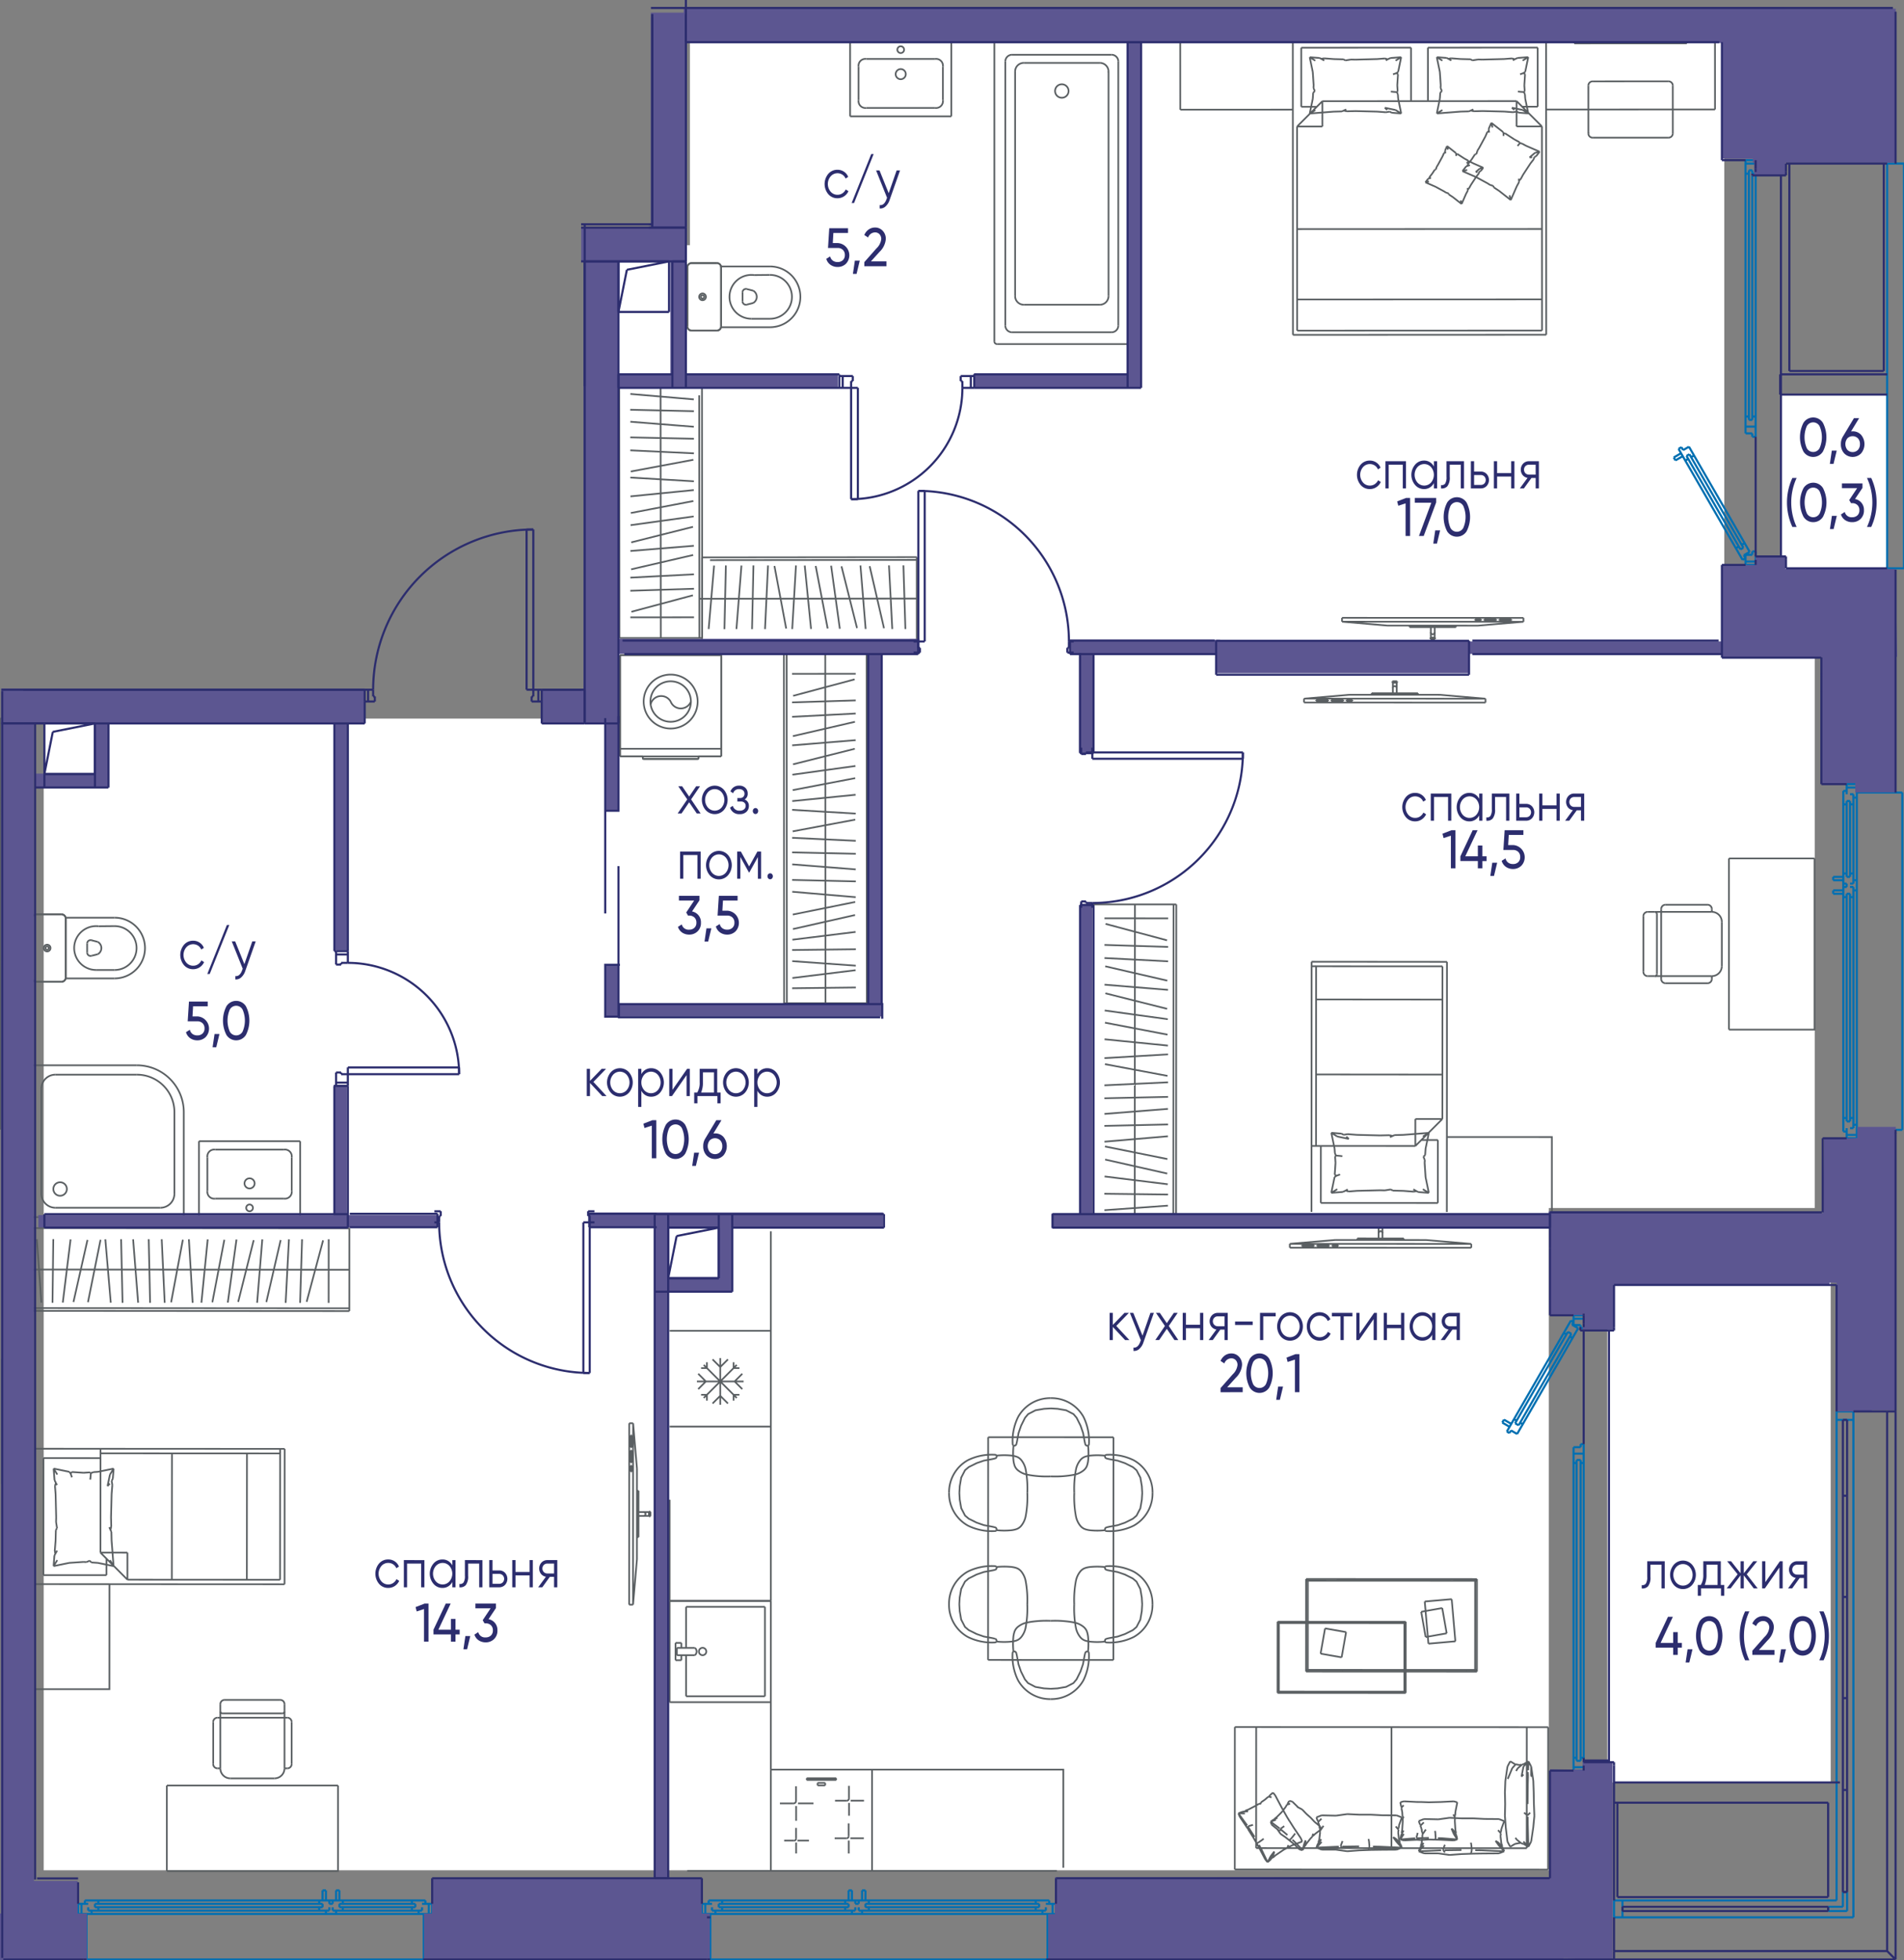 <svg version="1.1" xmlns="http://www.w3.org/2000/svg" xmlns:xlink="http://www.w3.org/1999/xlink" viewBox="0.081 0 226.206 232.817"><rect x="0.081" y="0" width="226.206" height="232.817" fill="#808080" stroke="none"/><path fill="#fff" fill-rule="evenodd" d="M215.68 76.828h-10.741V4.481H82.043v24.642h-8.846v56.235H5.273v136.796h178.814v-78.666h31.593v-66.66z"></path><path fill="#fff" d="M191.038 151.387h26.538v60.342h-26.538zm20.535-104.572h12.637v21.167h-12.637z"></path><path fill="none" stroke="#5a5f62" stroke-miterlimit="10" stroke-width=".2" d="M7.888 116.117v-7.014m0 0a.501.501 0 0 0-.5-.5"></path><path fill="none" stroke="#5a5f62" stroke-miterlimit="10" stroke-width=".2" d="M7.387 108.602H4.382" data-name="LINE"></path><path d="M4.382 108.602a.501.501 0 0 0-.501.501" fill="none" stroke="#5a5f62" stroke-miterlimit="10" stroke-width=".2" data-name="ARC"></path><path fill="none" stroke="#5a5f62" stroke-miterlimit="10" stroke-width=".2" d="M3.88 109.103v7.014" data-name="LINE"></path><path d="M3.88 116.117a.501.501 0 0 0 .502.5" fill="none" stroke="#5a5f62" stroke-miterlimit="10" stroke-width=".2" data-name="ARC"></path><path fill="none" stroke="#5a5f62" stroke-miterlimit="10" stroke-width=".2" d="M4.382 116.618h3.005" data-name="LINE"></path><path d="M7.387 116.618a.501.501 0 0 0 .501-.501" fill="none" stroke="#5a5f62" stroke-miterlimit="10" stroke-width=".2" data-name="ARC"></path><path d="M5.484 112.61a.2.2 0 1 1 .2.2.2.2 0 0 1-.2-.2Z" fill="none" stroke="#5a5f62" stroke-miterlimit="10" stroke-width=".2"></path><path d="M5.283 112.61a.4.4 0 1 1 .401.4.4.4 0 0 1-.4-.4Z" fill="none" stroke="#5a5f62" stroke-miterlimit="10" stroke-width=".2" data-name="CIRCLE"></path><path d="M7.888 109.103a.501.501 0 0 0-.5-.5m-3.006-.001a.501.501 0 0 0-.501.501m3.506 7.515a.501.501 0 0 0 .501-.501m-4.008 0a.501.501 0 0 0 .502.5" fill="none" stroke="#5a5f62" stroke-miterlimit="10" stroke-width=".2" data-name="ARC"></path><path fill="none" stroke="#5a5f62" stroke-miterlimit="10" stroke-width=".2" d="M7.387 108.602H4.382m3.005 8.016H4.382m-.502-7.515v7.014m4.008-7.014v7.014m-.01.1H13.7m-5.812-7.214v7.114m5.812-7.114H7.888m3.607 6.212H13.7m-1.895-5.192 1.844-.018m-3.213 2.068v1.074m.534.377.738-.185m-.738-1.644.738.186" data-name="LINE"></path><path d="M13.7 116.217a3.607 3.607 0 0 0 0-7.214m-1.895 1.02a2.605 2.605 0 1 0-.31 5.192" fill="none" stroke="#5a5f62" stroke-miterlimit="10" stroke-width=".2" data-name="ARC"></path><path d="M13.7 115.215a2.605 2.605 0 0 0 0-5.21h-.051m-1.941 3.334a.846.846 0 0 0 0-1.458m-.738-.186a.4.4 0 0 0-.534.378m0 1.074a.4.4 0 0 0 .535.377" fill="none" stroke="#5a5f62" stroke-miterlimit="10" stroke-width=".2" data-name="ARC"></path><path d="M6.419 141.233a.802.802 0 1 1 .801.801.802.802 0 0 1-.801-.801Z" fill="none" stroke="#5a5f62" stroke-miterlimit="10" stroke-width=".2" data-name="CIRCLE"></path><path d="M19.133 143.459a1.67 1.67 0 0 0 1.67-1.67m1.113-9.685a5.567 5.567 0 0 0-5.567-5.567" fill="none" stroke="#5a5f62" stroke-miterlimit="10" stroke-width=".2" data-name="ARC"></path><path d="M20.802 132.103a4.453 4.453 0 0 0-4.453-4.453m-9.685 0a1.67 1.67 0 0 0-1.67 1.67m0 12.469a1.67 1.67 0 0 0 1.67 1.67" fill="none" stroke="#5a5f62" stroke-miterlimit="10" stroke-width=".2" data-name="ARC"></path><path fill="none" stroke="#5a5f62" stroke-miterlimit="10" stroke-width=".2" d="M19.133 143.459H6.663m14.139-11.356v9.686M6.664 127.65h9.685M4.994 141.789V129.32M3.88 144.572v-18.035m18.036 18.035H3.88m18.036-12.468v12.468M3.88 126.537h12.47" data-name="LINE"></path><path d="M29.33 143.472a.4.4 0 1 1 .4.401.4.4 0 0 1-.4-.4Z" fill="none" stroke="#5a5f62" stroke-miterlimit="10" stroke-width=".2" data-name="CIRCLE"></path><path d="M25.642 142.373a.814.814 0 0 1-.92-.921" fill="none" stroke="#5a5f62" stroke-miterlimit="10" stroke-width=".2"></path><path fill="none" stroke="#5a5f62" stroke-miterlimit="10" stroke-width=".2" d="M24.721 141.452v-3.979" data-name="LINE"></path><path d="M24.721 137.473a.814.814 0 0 1 .921-.92" fill="none" stroke="#5a5f62" stroke-miterlimit="10" stroke-width=".2" data-name="SPLINE"></path><path fill="none" stroke="#5a5f62" stroke-miterlimit="10" stroke-width=".2" d="M25.642 136.552h8.178" data-name="LINE"></path><path d="M33.82 136.552a.814.814 0 0 1 .92.921" fill="none" stroke="#5a5f62" stroke-miterlimit="10" stroke-width=".2" data-name="SPLINE"></path><path fill="none" stroke="#5a5f62" stroke-miterlimit="10" stroke-width=".2" d="M34.74 137.473v3.979" data-name="LINE"></path><path d="M34.74 141.452a.814.814 0 0 1-.92.92" fill="none" stroke="#5a5f62" stroke-miterlimit="10" stroke-width=".2" data-name="SPLINE"></path><path fill="none" stroke="#5a5f62" stroke-miterlimit="10" stroke-width=".2" d="M33.82 142.373h-8.178" data-name="LINE"></path><path d="M29.13 140.564a.601.601 0 1 1 .6.602.601.601 0 0 1-.6-.602Z" fill="none" stroke="#5a5f62" stroke-miterlimit="10" stroke-width=".2" data-name="CIRCLE"></path><path fill="none" stroke="#5a5f62" stroke-miterlimit="10" stroke-width=".2" d="M35.743 135.555v9.017m-12.023-9.017h12.023m-12.023 9.017v-9.017m12.023 9.017H23.719m67.944 45.589H79.64m0 0v12.024m0 0h12.023m0 0V190.16m-10.073.703h9.372m-9.372 4.877v-4.877m0 10.62v-4.878m9.372 4.878H81.59m9.372-10.62v10.62m-10.47-4.878h2.15m-2.15-.865v.865m2.15-.865h-2.15m-.852 6.445h12.023M79.64 190.161v12.024m12.023-12.024H79.64m12.023 0V210.2M81.03 197.206v-.6m-.691.6h.692m-.692-2.066v2.066m.691-2.066h-.691m.691.6v-.6" data-name="LINE"></path><path d="M82.642 196.605a.57.57 0 0 0 .138-.699.475.475 0 0 0-.138-.165" fill="none" stroke="#5a5f62" stroke-miterlimit="10" stroke-width=".2"></path><path d="M83.994 196.174a.439.439 0 1 0-.439.433.436.436 0 0 0 .439-.433Z" fill="none" stroke="#5a5f62" stroke-miterlimit="10" stroke-width=".2" data-name="ELLIPSE"></path><path fill="none" stroke="#5a5f62" stroke-miterlimit="10" stroke-width=".2" d="M85.752 38.766v-7.014" data-name="LINE"></path><path d="M85.752 31.752a.501.501 0 0 0-.501-.5" fill="none" stroke="#5a5f62" stroke-miterlimit="10" stroke-width=".2" data-name="ARC"></path><path fill="none" stroke="#5a5f62" stroke-miterlimit="10" stroke-width=".2" d="M85.25 31.252h-3.005" data-name="LINE"></path><path d="M82.245 31.252a.501.501 0 0 0-.501.5" fill="none" stroke="#5a5f62" stroke-miterlimit="10" stroke-width=".2" data-name="ARC"></path><path fill="none" stroke="#5a5f62" stroke-miterlimit="10" stroke-width=".2" d="M81.744 31.752v7.014" data-name="LINE"></path><path d="M81.744 38.766a.501.501 0 0 0 .5.501" fill="none" stroke="#5a5f62" stroke-miterlimit="10" stroke-width=".2" data-name="ARC"></path><path fill="none" stroke="#5a5f62" stroke-miterlimit="10" stroke-width=".2" d="M82.245 39.267h3.006" data-name="LINE"></path><path d="M85.25 39.267a.501.501 0 0 0 .502-.5" fill="none" stroke="#5a5f62" stroke-miterlimit="10" stroke-width=".2" data-name="ARC"></path><path d="M83.347 35.26a.2.2 0 1 1 .2.2.2.2 0 0 1-.2-.2Z" fill="none" stroke="#5a5f62" stroke-miterlimit="10" stroke-width=".2" data-name="CIRCLE"></path><path d="M83.147 35.26a.4.4 0 1 1 .4.4.4.4 0 0 1-.4-.4Z" fill="none" stroke="#5a5f62" stroke-miterlimit="10" stroke-width=".2" data-name="CIRCLE"></path><path d="M85.752 31.752a.501.501 0 0 0-.501-.5m-3.006 0a.501.501 0 0 0-.501.5m3.506 7.515a.501.501 0 0 0 .502-.5m-4.008-.001a.501.501 0 0 0 .5.501" fill="none" stroke="#5a5f62" stroke-miterlimit="10" stroke-width=".2" data-name="ARC"></path><path fill="none" stroke="#5a5f62" stroke-miterlimit="10" stroke-width=".2" d="M85.25 31.252h-3.005m3.005 8.015h-3.005m-.501-7.515v7.014m4.008-7.014v7.014m-.011.1h5.822m-5.811-7.214v7.114m5.811-7.114h-5.811m3.607 6.212h2.204m-1.895-5.191 1.844-.018M88.3 34.723v1.073m.534.378.737-.186m-.737-1.643.737.186" data-name="LINE"></path><path d="M91.563 38.866a3.607 3.607 0 1 0 0-7.214m-1.895 1.021a2.605 2.605 0 1 0-.31 5.191" fill="none" stroke="#5a5f62" stroke-miterlimit="10" stroke-width=".2" data-name="ARC"></path><path d="M91.563 37.864a2.605 2.605 0 1 0 0-5.21h-.05m-1.942 3.334a.846.846 0 0 0 0-1.457m-.737-.186a.4.4 0 0 0-.535.378m.001 1.073a.4.4 0 0 0 .534.378" fill="none" stroke="#5a5f62" stroke-miterlimit="10" stroke-width=".2" data-name="ARC"></path><path d="M106.692 5.9a.4.4 0 1 1 .401.4.4.4 0 0 1-.4-.4Z" fill="none" stroke="#5a5f62" stroke-miterlimit="10" stroke-width=".2" data-name="CIRCLE"></path><path d="M111.182 7a.814.814 0 0 1 .92.92" fill="none" stroke="#5a5f62" stroke-miterlimit="10" stroke-width=".2" data-name="SPLINE"></path><path fill="none" stroke="#5a5f62" stroke-miterlimit="10" stroke-width=".2" d="M112.103 7.92v3.98" data-name="LINE"></path><path d="M112.103 11.9a.814.814 0 0 1-.92.92" fill="none" stroke="#5a5f62" stroke-miterlimit="10" stroke-width=".2" data-name="SPLINE"></path><path fill="none" stroke="#5a5f62" stroke-miterlimit="10" stroke-width=".2" d="M111.182 12.82h-8.178" data-name="LINE"></path><path d="M103.004 12.82a.814.814 0 0 1-.92-.92" fill="none" stroke="#5a5f62" stroke-miterlimit="10" stroke-width=".2" data-name="SPLINE"></path><path fill="none" stroke="#5a5f62" stroke-miterlimit="10" stroke-width=".2" d="M102.083 11.9V7.92" data-name="LINE"></path><path d="M102.083 7.92a.814.814 0 0 1 .921-.92" fill="none" stroke="#5a5f62" stroke-miterlimit="10" stroke-width=".2" data-name="SPLINE"></path><path fill="none" stroke="#5a5f62" stroke-miterlimit="10" stroke-width=".2" d="M103.004 7h8.178" data-name="LINE"></path><path d="M106.492 8.808a.601.601 0 1 1 .601.601.601.601 0 0 1-.601-.601Z" fill="none" stroke="#5a5f62" stroke-miterlimit="10" stroke-width=".2" data-name="CIRCLE"></path><path fill="none" stroke="#5a5f62" stroke-miterlimit="10" stroke-width=".2" d="M101.081 13.818V4.8m12.024 9.018H101.08M113.105 4.8v9.018M101.081 4.8h12.024" data-name="LINE"></path><path d="M125.429 10.812a.802.802 0 1 1 .801.801.802.802 0 0 1-.801-.801Z" fill="none" stroke="#5a5f62" stroke-miterlimit="10" stroke-width=".2" data-name="CIRCLE"></path><path fill="none" stroke="#5a5f62" stroke-miterlimit="10" stroke-width=".2" d="M134.246 40.55V5.12m-15.711 35.75h15.39m-15.71-35.75v35.43m15.71-35.75h-15.39m3.175 31.395h9.041M120.682 8.497v26.671M130.751 7.47h-9.042m10.07 27.698V8.498m.363-1.994h-11.823m12.624 32.162V7.306M120.32 39.467h11.822M119.518 7.305v31.36" data-name="LINE"></path><path d="M133.925 40.87a.32.32 0 0 0 .321-.32m-16.031 0a.32.32 0 0 0 .32.32m0-36.07a.32.32 0 0 0-.32.32m16.031 0a.32.32 0 0 0-.32-.32m-3.175 31.395a1.027 1.027 0 0 0 1.028-1.027m-11.097 0a1.027 1.027 0 0 0 1.027 1.027m.001-28.725a1.027 1.027 0 0 0-1.028 1.027m11.097 0a1.027 1.027 0 0 0-1.028-1.027m-10.431-.966a.802.802 0 0 0-.802.801m13.425 0a.802.802 0 0 0-.801-.801m0 32.963a.802.802 0 0 0 .801-.801m-13.425 0a.802.802 0 0 0 .801.801" fill="none" stroke="#5a5f62" stroke-miterlimit="10" stroke-width=".2" data-name="ARC"></path><path fill="none" stroke="#5a5f62" stroke-miterlimit="10" stroke-width=".2" d="M87.237 162.503v-.692m0 .692h.691m-3.862 0v-.692m0 .692h-.692m3.863 3.171v.691m0-.691h.691m-3.862 0v.691m0-.691h-.692m-.342-.672.913-.914m3.412 0 .914-.914m-2.62 2.62-.913.914m1.827-5.24-.914.914m0 3.412.914.914m-3.533-3.534.913.914m3.412 0 .914.914m-3.533-3.534.913.914m-1.961-.256 3.923 3.924m-3.923 0 3.923-3.924m-4.736 1.962h5.549m-2.775 2.775v-5.55m-6.011-3.237h12.023M79.64 169.45h12.023m0 20.711v-43.906m0 43.906H79.64m0 0v-12.023m46.001 44.085H81.727m9.936 0V210.2m0 0h12.024m0 12.023V210.2h22.724v11.649m-31.582-3.224h1.361m-1.522.231v1.302m-.233-1.531h-1.191" data-name="LINE"></path><path d="M94.435 218.627a.224.224 0 0 0 .224-.224" fill="none" stroke="#5a5f62" stroke-miterlimit="10" stroke-width=".2" data-name="ARC"></path><path fill="none" stroke="#5a5f62" stroke-miterlimit="10" stroke-width=".2" d="M94.66 217.12v1.283m-.004-4.497v-1.734" data-name="LINE"></path><path d="M94.353 214.21a.303.303 0 0 0 .303-.304" fill="none" stroke="#5a5f62" stroke-miterlimit="10" stroke-width=".2" data-name="ARC"></path><path fill="none" stroke="#5a5f62" stroke-miterlimit="10" stroke-width=".2" d="M92.741 214.21h1.612m.315.309v1.76m.217-2.072h1.842m-.806-2.985v.2m3.507-.2h-3.507m3.507.201v-.2m-3.507.2h3.507m-2.213.649v-.301m0 0h.901m0 0v.3m0 .001h-.901m2.072 1.813h1.392" data-name="LINE"></path><path d="M100.679 213.885a.262.262 0 0 0 .262-.262" fill="none" stroke="#5a5f62" stroke-miterlimit="10" stroke-width=".2" data-name="ARC"></path><path fill="none" stroke="#5a5f62" stroke-miterlimit="10" stroke-width=".2" d="M100.94 213.623v-1.498m.01 2.027v1.52m.189-1.79h1.59m-3.487 4.474h1.402" data-name="LINE"></path><path d="M100.644 218.356a.264.264 0 0 0 .264-.264" fill="none" stroke="#5a5f62" stroke-miterlimit="10" stroke-width=".2" data-name="ARC"></path><path fill="none" stroke="#5a5f62" stroke-miterlimit="10" stroke-width=".2" d="M100.908 218.092v-1.51m.01 2.043v1.533m.19-1.805h1.603M83.065 89.844h2.706m-.001 0V77.821m0 0H73.748m-.001 0v12.023m0 0h2.705m0 0v.2" data-name="LINE"></path><path d="M76.452 90.045a.1.1 0 0 0 .1.1" fill="none" stroke="#5a5f62" stroke-miterlimit="10" stroke-width=".2" data-name="ARC"></path><path fill="none" stroke="#5a5f62" stroke-miterlimit="10" stroke-width=".2" d="M76.553 90.145h6.412" data-name="LINE"></path><path d="M82.965 90.145a.1.1 0 0 0 .1-.1" fill="none" stroke="#5a5f62" stroke-miterlimit="10" stroke-width=".2" data-name="ARC"></path><path fill="none" stroke="#5a5f62" stroke-miterlimit="10" stroke-width=".2" d="M83.065 90.045v-.2" data-name="LINE"></path><path d="M79.759 83.332a1.293 1.293 0 0 0-2.381.334m2.381-.334a1.293 1.293 0 0 0 2.405 0m-5.712 6.713a.1.1 0 0 0 .1.1" fill="none" stroke="#5a5f62" stroke-miterlimit="10" stroke-width=".2" data-name="ARC"></path><path fill="none" stroke="#5a5f62" stroke-miterlimit="10" stroke-width=".2" d="M76.452 89.844v.2" data-name="LINE"></path><path d="M82.965 90.145a.1.1 0 0 0 .1-.1" fill="none" stroke="#5a5f62" stroke-miterlimit="10" stroke-width=".2" data-name="ARC"></path><path fill="none" stroke="#5a5f62" stroke-miterlimit="10" stroke-width=".2" d="M76.553 90.145h6.412m.1-.301v.2m-9.318-1.101h12.024m-.001-11.122H73.748M85.77 89.844V77.821M73.747 89.844h12.024M73.747 77.821v12.023" data-name="LINE"></path><path d="M76.553 83.332a3.206 3.206 0 1 1 3.206 3.206 3.206 3.206 0 0 1-3.206-3.206Z" fill="none" stroke="#5a5f62" stroke-miterlimit="10" stroke-width=".2" data-name="CIRCLE"></path><path d="M77.354 83.332a2.405 2.405 0 1 1 2.405 2.404 2.405 2.405 0 0 1-2.405-2.404Z" fill="none" stroke="#5a5f62" stroke-miterlimit="10" stroke-width=".2" data-name="CIRCLE"></path><path fill="none" stroke="#5a5f62" stroke-miterlimit="10" stroke-width=".2" d="m93.213 77.58.025 41.586m0 0 9.83-.004m-.001 0-.026-41.587m0 0-9.828.004m.327.001.026 41.586m4.561-41.589.026 41.587m-3.971-39.126 7.564-.007m-7.434 2.619 7.306-1.956m-7.433 2.734 7.56-.235m-7.555 1.952 7.553-.392m-7.461 2.685 7.37-1.702m-7.454 2.798 7.539-.617M94.3 90.785l7.336-1.844m-7.413 3.078 7.492-1.035m-7.46 2.867 7.43-1.423m-7.478 2.725 7.527-.751m-7.538 1.791 7.55.446m-7.491 2.111 7.434-1.393m-7.494 2.157 7.555.356m-7.558 1.377 7.562.166m-7.55 1.257 7.54.597m-7.55 1.253 7.562.173m-7.549 1.229 7.536.645m-7.474 2.063 7.414-1.495m-7.395 3.219 7.378-1.666m-7.442 2.933 7.507-.925m-7.535 2.147 7.564-.092m-7.553 1.415 7.544.539m-7.527 1.462 7.507-.926m-7.535 2.147 7.564-.092M.126 134.175.1 85.355" data-name="LINE"></path><path fill="none" stroke="#5a5f62" stroke-miterlimit="10" stroke-width=".2" d="m.1 85.354 6.086.004"></path><path fill="none" stroke="#5a5f62" stroke-miterlimit="10" stroke-width=".2" d="m198.817 10.162.003 5.685m-.501.502-9.029.003m-.502-.501-.002-5.684m.501-.502 9.029-.004" data-name="LINE"></path><path d="M198.319 16.349a.502.502 0 0 0 .5-.502m-10.031.004a.502.502 0 0 0 .502.501m-.003-6.687a.502.502 0 0 0-.501.502m10.031-.005a.502.502 0 0 0-.501-.501" fill="none" stroke="#5a5f62" stroke-miterlimit="10" stroke-width=".2" data-name="ARC"></path><path fill="none" stroke="#5a5f62" stroke-miterlimit="10" stroke-width=".2" d="m167.72 12.015-10.532.004m10.53-6.358.003 6.354m-13.044-6.348 13.041-.006m-13.038 7.028-.003-7.022m1.843 7.021h-1.84m2.508-.668-.669.668m23.741-.678-10.533.004m11.203.664-.67-.669m2.508.668h-1.839m1.836-7.022.003 7.022M169.724 5.66l13.041-.005m-13.038 6.359-.003-6.354m-.988 33.606-14.546.006m0 0-.01-24.242m0 0 3.008-3.01m0 0 11.536-.006M154.18 15.03l3.009-.002m-.001-3.008.001 3.008m11.535-3.014 11.536-.005m0 .001 3.01 3.007m0 0 .011 24.243m0 0-14.545.006m14.534-24.249-3.009.002m-.001-3.009.001 3.009m3.522 24.742-30.094.013m0 0-.015-35.11m0 0 30.094-.013m0 0 .015 35.11m-9.955-19.433.452-.575m.11.434-.562.141m1.786-2.45.178-.272m-.872 1.332.397-.606m1.529 3.464-1.398-.76m0 0-1.62-.708m1.964-2.722.76-1.398m.39-.892.318-.728m0 0 .141.562m-.849 1.058.233-.533m.475-1.087 1.39 1.091m1.911 5.936-.285.525m0 0-.707 1.62m0 0-.142-.562m-2.315-1.228-.266-.174m2.723 1.964-1.39-1.092m-.001 0-.614-.402M183 18.02l-.435.554m-.127-.414.562-.14m-.7.89-.392.5m0 0-.871 1.331m-.105-3.673.448.244m0 0 1.62.707m-4.124-2.191 1.106.723m-1.332-.871.06.18m1.774 1.354-.11.117m.11-.117.174-.224m0 0 .274.078m1.506 1.092-.637.541m-.764 2.04-.306.562m-.205-.08.035.392m1.24-2.914.307-.02m.272-.055-.08.284m-1.569 2.393-.185.147m2.019-2.876-.186.052m-4.897 3.45-.37-.106m.452.296-.082-.19m-.512-6.506-.028-.254m.068.436-.04-.182m-.185.105.185-.105m-1.481 2.723.125-.415m-.297.454.172-.039m-1.016 1.214.447-.569m-.64.815.151-.052m0 0 .283-.082m-.283.082.042-.194m4.403-3.679-.165.033m1.892 1.028-.621-.338m.676.439-.055-.101m-1.897-.739.005-.29m-4.883 4.468.452-.575m.11.434-.562.141m1.786-2.45.178-.272m-.872 1.332.397-.606m1.529 3.464-1.398-.76m0 0-1.62-.708m1.964-2.722.76-1.398m.39-.892.318-.728m0 0 .141.562m-.849 1.058.233-.533m.475-1.087 1.39 1.091m1.911 5.936-.285.525m0 0-.707 1.62m0 0-.142-.562m-2.315-1.228-.266-.174m2.723 1.964-1.39-1.092m-.001 0-.614-.402M183 18.02l-.435.554m-.127-.414.562-.14m-.7.89-.392.5m0 0-.871 1.331m-.105-3.673.448.244m0 0 1.62.707m-4.124-2.191 1.106.723m-1.332-.871.06.18m1.774 1.354-.11.117m.11-.117.174-.224m0 0 .274.078m1.506 1.092-.637.541m-.764 2.04-.306.562m-.205-.08.035.392m1.24-2.914.307-.02m.272-.055-.08.284m-1.569 2.393-.185.147m2.019-2.876-.186.052m-4.897 3.45-.37-.106m.452.296-.082-.19m-.512-6.506-.028-.254m.068.436-.04-.182m-.185.105.185-.105m-1.481 2.723.125-.415m-.297.454.172-.039m-1.016 1.214.447-.569m-.64.815.151-.052m0 0 .283-.082m-.283.082.042-.194m4.403-3.679-.165.033m1.892 1.028-.621-.338m.676.439-.055-.101m-1.897-.739.005-.29m-9.286 5.795.34-.431m.082.325-.422.106m1.339-1.837.134-.204m-.654.999.298-.455m1.147 2.598-1.049-.57m0 0-1.215-.53m1.473-2.042.57-1.05m.292-.668.239-.546m0 0 .106.421m-.637.794.175-.4m.356-.815 1.043.819m1.433 4.451-.214.394m0 0-.53 1.215m-.001 0-.106-.422m-1.736-.921-.199-.13m2.041 1.473-1.042-.819m0 0-.461-.302m4.077-3.185-.326.416m-.095-.309.421-.107m-.524.668-.295.375m0 0-.653.999m-.079-2.755.336.183m.001 0 1.214.53m-3.093-1.643.83.542m-.999-.653.045.136m1.33 1.015-.082.087m.082-.087.131-.169m0 0 .205.059m1.13.82-.478.405m-.573 1.53-.23.421m-.154-.06.027.294m.93-2.185.23-.015m.204-.041-.06.212m-1.177 1.795-.138.11m1.514-2.156-.14.039m-3.672 2.587-.278-.08m.339.222-.061-.142m-.384-4.879-.022-.191m.051.327-.03-.136m-.138.079.139-.08m-1.112 2.043.094-.311m-.222.34.129-.03m-.762.912.335-.427m-.48.611.114-.04m0 .001.212-.062m-.212.062.03-.145m3.303-2.76-.124.025m1.419.771-.466-.254m.508.329-.042-.075m-1.422-.554.003-.217m-3.662 3.35.34-.431m.082.325-.422.106m1.339-1.837.134-.204m-.654.999.298-.455m1.147 2.598-1.049-.57m0 0-1.215-.53m1.473-2.042.57-1.05m.292-.668.239-.546m0 0 .106.421m-.637.794.175-.4m.356-.815 1.043.819m1.433 4.451-.214.394m0 0-.53 1.215m-.001 0-.106-.422m-1.736-.921-.199-.13m2.041 1.473-1.042-.819m0 0-.461-.302m4.077-3.185-.326.416m-.095-.309.421-.107m-.524.668-.295.375m0 0-.653.999m-.079-2.755.336.183m.001 0 1.214.53m-3.093-1.643.83.542m-.999-.653.045.136m1.33 1.015-.082.087m.082-.087.131-.169m0 0 .205.059m1.13.82-.478.405m-.573 1.53-.23.421m-.154-.06.027.294m.93-2.185.23-.015m.204-.041-.06.212m-1.177 1.795-.138.11m1.514-2.156-.14.039m-3.672 2.587-.278-.08m.339.222-.061-.142m-.384-4.879-.022-.191m.051.327-.03-.136m-.138.079.139-.08m-1.112 2.043.094-.311m-.222.34.129-.03m-.762.912.335-.427m-.48.611.114-.04m0 .001.212-.062m-.212.062.03-.145m3.303-2.76-.124.025m1.419.771-.466-.254m.508.329-.042-.075m-1.422-.554.003-.217M170.78 6.789l1.179.092m-.513.317-.666-.41m4.906.274.528.013m-2.585-.064 1.176.03m-3.555 3.091-.106-1.59m0 0-.364-1.753m5.434.286 2.584-.066m1.569-.124 1.28-.1m0-.001-.666.41m-2.183-.185.936-.074m1.913-.151-.362 1.754m-6.684 4.689-.97.025m.001 0-2.85.224m.001 0 .665-.41m-.218-2.616.02-.318m-.467 3.344.362-1.753m0 0 .049-.734m10.456 2.483-1.136-.089m.47-.321.666.41m-1.825-.142-1.024-.08m0 0-2.585-.064m5.036-1.977.034.51m0 0 .364 1.753m-.383-4.664-.087 1.32m.105-1.59-.202.145m-.409 2.217-.253-.035m.253.035.46.034m-.001 0 .119.275m-.268 1.853-1.285-.269m-3.483.393-1.038.026m-.059-.218-.518.233m5.099-.434.283.254m.303.204-.461.078m-4.647-.117-.359-.083m5.695.254-.228-.132m-8.896-2.429-.16-.373m-.036.541.196-.168m8.646-3.782.33-.155m-.551.282.221-.127m-.302-.105.302.105m-5.033.128.683-.106m-.881-.022.198.128m-2.541-.248 1.167.091m-1.67-.131.198.104m0 0 .35.2m-.35-.2.305-.064m8.805 1.888-.184-.125m.144 2.151-.047-.706m-.047.806.094-.1m-.552-2.006.408-.145M170.78 6.789l1.179.092m-.513.317-.666-.41m4.906.274.528.013m-2.585-.064 1.176.03m-3.555 3.091-.106-1.59m0 0-.364-1.753m5.434.286 2.584-.066m1.569-.124 1.28-.1m0-.001-.666.41m-2.183-.185.936-.074m1.913-.151-.362 1.754m-6.684 4.689-.97.025m.001 0-2.85.224m.001 0 .665-.41m-.218-2.616.02-.318m-.467 3.344.362-1.753m0 0 .049-.734m10.456 2.483-1.136-.089m.47-.321.666.41m-1.825-.142-1.024-.08m0 0-2.585-.064m5.036-1.977.034.51m0 0 .364 1.753m-.383-4.664-.087 1.32m.105-1.59-.202.145m-.409 2.217-.253-.035m.253.035.46.034m-.001 0 .119.275m-.268 1.853-1.285-.269m-3.483.393-1.038.026m-.059-.218-.518.233m5.099-.434.283.254m.303.204-.461.078m-4.647-.117-.359-.083m5.695.254-.228-.132m-8.896-2.429-.16-.373m-.036.541.196-.168m8.646-3.782.33-.155m-.551.282.221-.127m-.302-.105.302.105m-5.033.128.683-.106m-.881-.022.198.128m-2.541-.248 1.167.091m-1.67-.131.198.104m0 0 .35.2m-.35-.2.305-.064m8.805 1.888-.184-.125m.144 2.151-.047-.706m-.047.806.094-.1m-.552-2.006.408-.145m-25.4-1.888 1.18.092m-.513.318-.667-.41m4.907.273.527.013m-2.585-.063 1.177.029m-3.555 3.092-.107-1.59m0-.001-.364-1.753m5.434.286 2.585-.066m1.568-.123 1.28-.101m0-.001-.665.41m-2.183-.185.936-.073m1.912-.152-.362 1.754m-6.683 4.689-.97.025m0 0-2.849.225m0 0 .666-.41m-.219-2.617.02-.317m-.467 3.344.363-1.754m0 .001.048-.734m10.457 2.482-1.137-.088m.471-.321.666.41m-1.826-.143-1.023-.08m0 0-2.585-.064m5.036-1.977.034.51m0 0 .364 1.753m-.384-4.664-.087 1.32m.105-1.59-.202.146m-.408 2.216-.254-.034m.254.034.459.034m0 0 .119.275m-.268 1.854-1.285-.27m-3.483.393-1.038.027m-.06-.219-.517.233m5.098-.433.283.253m.304.205-.462.078m-4.646-.117-.359-.084m5.694.255-.227-.132m-8.897-2.43-.16-.372m-.036.54.196-.168m8.647-3.781.33-.155m-.552.282.222-.127m-.302-.105.302.105m-5.033.128.682-.107m-.88-.021.198.128m-2.541-.248 1.166.09m-1.67-.13.199.103m-.001 0 .351.2m-.351-.2.306-.063m8.804 1.887-.184-.124m.144 2.15-.047-.705m-.046.805.094-.1m-.553-2.006.408-.144m-10.303-1.895 1.18.092m-.513.318-.667-.41m4.907.273.527.013m-2.585-.063 1.177.029m-3.555 3.092-.107-1.59m0-.001-.364-1.753m5.434.286 2.585-.066m1.568-.123 1.28-.101m0-.001-.665.41m-2.183-.185.936-.073m1.912-.152-.362 1.754m-6.683 4.689-.97.025m0 0-2.849.225m0 0 .666-.41m-.219-2.617.02-.317m-.467 3.344.363-1.754m0 .001.048-.734m10.457 2.482-1.137-.088m.471-.321.666.41m-1.826-.143-1.023-.08m0 0-2.585-.064m5.036-1.977.034.51m0 0 .364 1.753m-.384-4.664-.087 1.32m.105-1.59-.202.146m-.408 2.216-.254-.034m.254.034.459.034m0 0 .119.275m-.268 1.854-1.285-.27m-3.483.393-1.038.027m-.06-.219-.517.233m5.098-.433.283.253m.304.205-.462.078m-4.646-.117-.359-.084m5.694.255-.227-.132m-8.897-2.43-.16-.372m-.036.54.196-.168m8.647-3.781.33-.155m-.552.282.222-.127m-.302-.105.302.105m-5.033.128.682-.107m-.88-.021.198.128m-2.541-.248 1.166.09m-1.67-.13.199.103m-.001 0 .351.2m-.351-.2.306-.063m8.804 1.887-.184-.124m.144 2.15-.047-.705m-.046.805.094-.1m-.553-2.006.408-.144m-25.684 4.34 13.375-.006m0 0-.003-8.36m0 0-13.376.006m0 0 .004 8.36m63.528-8.387.004 8.36m-20.066-8.352 20.063-.008m-20.06 8.367-.003-8.359m20.066 8.351-20.063.009m-.495 14.189-29.091.012m0 0 .003 8.36m0-.001 29.092-.012m0 0-.004-8.36m17.211-22.555v.502m-13.375-.496 13.375-.006m-13.375.508V4.65m13.375.496-13.375.006m13.375-.006-13.375.006m0 0V4.65m0 0 13.375-.006m0 0v.502m-32.944 69.163 5.513.002m0 0v.184m0 0-5.513-.002m0 0v-.184m2.527.185h.46m0 0-.001 1.24m0 0h-.46m.001 0v-1.24m-.046 1.24h.55m.001 0v.184m0 0h-.551m0 0v-.184m-10.502-2.347 21.556.009m0 0v.46m0-.001-5.39.457m.001 0-10.778-.004m-.001 0-5.388-.462m0 0v-.46m20.119.194-1.437-.002m0 0v.115m0 0h1.437m0 .001v-.115m-1.796-.001h-1.437m0 0v.115m0 0h1.437m0 0v-.115m-1.797 0h-.718m0-.001v.115m0 0h.718m0 0v-.114m-16.526.268 21.556.01" data-name="LINE"></path><path d="M170.53 75.114a.23.23 0 0 1-.46 0" fill="none" stroke="#5a5f62" stroke-miterlimit="10" stroke-width=".2" data-name="ARC"></path><path fill="none" stroke="#5a5f62" stroke-miterlimit="10" stroke-width=".2" d="m83.502 75.783-.025-29.78m0 0-9.83.004m.001 0 .026 29.78m0 0 9.828-.004m-.327 0-.026-28.824m-4.561 28.826-.026-30.022m3.971 27.562-7.564.007m7.434-2.62-7.306 1.956m7.433-2.733-7.56.234m7.556-1.951-7.554.392m7.461-2.686-7.37 1.703m7.454-2.798-7.539.617m7.436-2.869-7.335 1.845m7.413-3.079L75 62.38m7.46-2.869-7.43 1.424m7.478-2.725-7.527.75m7.539-1.79-7.551-.446m7.491-2.112-7.434 1.393m7.494-2.156-7.555-.357m7.558-1.377-7.562-.165m7.55-1.257-7.54-.598m7.55-1.253-7.562-.172m7.549-1.23-7.536-.644m34.026 19.387-25.517.026m-.001 0 .005 9.828m0 0 25.517-.026m0 0-.004-9.828m0 .327-24.56.026M109 71.097l-25.759.026m24.172-3.967.234 7.56m-1.951-7.556.392 7.553m-2.686-7.461 1.703 7.37m-2.798-7.454.617 7.539m-2.869-7.437 1.845 7.336m-3.078-7.413 1.035 7.492m-2.867-7.46 1.423 7.43m-2.725-7.478.75 7.527m-1.79-7.538-.446 7.55m-2.112-7.491 1.394 7.434m-2.157-7.494-.357 7.555m-1.377-7.558-.165 7.562m-1.257-7.55-.597 7.54m-1.254-7.55-.172 7.562m-1.229-7.549-.645 7.537m55.558 32.716-.026 36.785m0 0-9.828-.004m0-.001.026-36.784m0 0 9.828.004m-.327-.062-.026 36.847m-4.561-36.787-.026 36.785m3.971-35.132-7.564-.006m7.434 2.619-7.306-1.956m7.433 2.733-7.56-.234m7.555 1.951-7.553-.392m7.461 2.686-7.37-1.703m7.453 2.798-7.538-.617m7.436 2.869-7.335-1.844m7.413 3.078-7.493-1.036m7.461 2.868-7.43-1.424m7.478 2.726-7.527-.751m7.538 1.79-7.55.446m7.491 2.112-7.434-1.393m7.494 2.156-7.555.357m7.558 1.377-7.562.165m7.55 1.257-7.54.598m7.55 1.253-7.562.172m7.549 1.23-7.537.645m7.475 2.062-7.415-1.494m7.396 3.218-7.378-1.666m7.441 2.934-7.506-.925m7.534 2.147-7.563-.093m7.553 1.416-7.544.538m37.252-61.218-5.513-.002m0 0v-.184m0 0 5.513.003m0 0v.183m-2.527-.185h-.46m.001 0v-1.24m0 0h.46m0 0-.001 1.24m.046-1.24h-.55m-.001 0v-.184m0 0h.551m0 0v.184m10.502 2.348-21.556-.01m-.001 0v-.46m0 .001 5.39-.457m0 0 10.778.004m0 0 5.389.462m0 0v.46m-20.119-.193h1.437m0 0v-.114m0 0h-1.437m0-.001v.115m1.796 0 1.437.002m0 0v-.115m0 0h-1.437m0-.001v.115m1.796.001h.72m0 0v-.115m0 0h-.72m0 0v.115m16.527-.269-21.556-.01" data-name="LINE"></path><path d="M165.56 81.725a.23.23 0 0 1 .46 0" fill="none" stroke="#5a5f62" stroke-miterlimit="10" stroke-width=".2" data-name="ARC"></path><path fill="none" stroke="#5a5f62" stroke-miterlimit="10" stroke-width=".2" d="M215.657 122.297h-6.778m-3.389 0h10.167v-20.334m0 0H205.49m0 0v20.334" data-name="LINE"></path><path d="M196.933 115.688a.254.254 0 0 1-.254.255m0-7.626a.254.254 0 0 1 .254.255" fill="none" stroke="#5a5f62" stroke-miterlimit="10" stroke-width=".2" data-name="ARC"></path><path fill="none" stroke="#5a5f62" stroke-miterlimit="10" stroke-width=".2" d="M196.679 115.943h6.778m-6.778-7.626h-.848" data-name="LINE"></path><path d="M195.831 115.943a.508.508 0 0 1-.508-.509m0-6.608a.508.508 0 0 1 .508-.509" fill="none" stroke="#5a5f62" stroke-miterlimit="10" stroke-width=".2" data-name="ARC"></path><path fill="none" stroke="#5a5f62" stroke-miterlimit="10" stroke-width=".2" d="M196.933 108.572v7.116m-1.61-6.862v6.608" data-name="LINE"></path><path d="M203.457 116.282a.508.508 0 0 1-.509.508m0-9.32a.508.508 0 0 1 .509.508" fill="none" stroke="#5a5f62" stroke-miterlimit="10" stroke-width=".2" data-name="ARC"></path><path fill="none" stroke="#5a5f62" stroke-miterlimit="10" stroke-width=".2" d="M203.457 115.943v.339m0-7.965v-.339" data-name="LINE"></path><path d="M197.441 107.978a.508.508 0 0 1 .508-.508m.001 9.32a.508.508 0 0 1-.509-.508" fill="none" stroke="#5a5f62" stroke-miterlimit="10" stroke-width=".2" data-name="ARC"></path><path fill="none" stroke="#5a5f62" stroke-miterlimit="10" stroke-width=".2" d="M197.95 116.79h4.998m-4.998-9.32h4.998" data-name="LINE"></path><path d="M204.643 114.756a1.186 1.186 0 0 1-1.186 1.187m0-7.626a1.186 1.186 0 0 1 1.186 1.187" fill="none" stroke="#5a5f62" stroke-miterlimit="10" stroke-width=".2" data-name="ARC"></path><path fill="none" stroke="#5a5f62" stroke-miterlimit="10" stroke-width=".2" d="M195.831 115.943h.848m7.964-1.187v-5.252m-1.186-1.187h-6.778m.762-.339v8.304m-29.207 19.84.713-.712m0 0h1.96m0 0-.003 7.486m0 0-13.901-.006m0 0 .003-6.772m0 0 11.228.004m-12.285-21.344 15.505.007m0 0-.01 18.13m-.001.001-3.21 3.206m.001 0-12.298-.005m15.507-3.201-3.208-.002m-.001 3.208.001-3.208m-11.801 3.292.01-21.434m.001 0-.496.006m-.039-.541 16.08.013m0 0-.017 29.716m-16.079-.014.016-29.715m16.067 20.818 12.476.005v8.92m-12.48-.014.004-8.911m-2.144 6.637-1.257-.099m.547-.338.71.437m-5.23-.295-.563-.015m2.756.071-1.254-.032m3.792-3.293.112 1.695m0 0 .387 1.87m-5.793-.311-2.755.068m-1.672.13-1.365.107m0 0 .71-.436m2.327.199-.998.078m-2.039.159.388-1.869m7.129-4.992 1.034-.026m0 0 3.037-.237m0 0-.71.437m.231 2.79-.023.338m.502-3.565-.388 1.87m0-.001-.053.782m-11.144-2.656 1.211.096m-.502.342-.709-.438m1.946.154 1.091.086m0 0 2.755.07m-5.37 2.103-.036-.543m0 0-.386-1.87m.404 4.972.094-1.407m-.113 1.696.216-.156m.437-2.362.27.037m-.27-.037-.49-.037m.001 0-.127-.293m.287-1.975 1.37.287m3.713-.415 1.107-.027m.063.232.552-.247m-5.435.457-.302-.27m-.323-.218.492-.083m4.953.129.382.09m-6.07-.277.243.14m9.481 2.599.17.397m.039-.576-.209.179m-9.22 4.023-.353.165m.589-.301-.236.136m.321.112-.321-.112m5.364-.132-.727.113m.939.023-.211-.136m2.709.266-1.244-.097m1.78.14-.212-.11m0 0-.373-.214m.373.214-.325.068m-9.384-2.021.197.133m-.152-2.293.05.753m.05-.859-.1.106m.587 2.14-.435.153m10.981 2.029-1.257-.099m.547-.338.71.437m-5.23-.295-.563-.015m2.756.071-1.254-.032m3.792-3.293.112 1.695m0 0 .387 1.87m-5.793-.311-2.755.068m-1.672.13-1.365.107m0 0 .71-.436m2.327.199-.998.078m-2.039.159.388-1.869m7.129-4.992 1.034-.026m0 0 3.037-.237m0 0-.71.437m.231 2.79-.023.338m.502-3.565-.388 1.87m0-.001-.053.782m-11.144-2.656 1.211.096m-.502.342-.709-.438m1.946.154 1.091.086m0 0 2.755.07m-5.37 2.103-.036-.543m0 0-.386-1.87m.404 4.972.094-1.407m-.113 1.696.216-.156m.437-2.362.27.037m-.27-.037-.49-.037m.001 0-.127-.293m.287-1.975 1.37.287m3.713-.415 1.107-.027m.063.232.552-.247m-5.435.457-.302-.27m-.323-.218.492-.083m4.953.129.382.09m-6.07-.277.243.14m9.481 2.599.17.397m.039-.576-.209.179m-9.22 4.023-.353.165m.589-.301-.236.136m.321.112-.321-.112m5.364-.132-.727.113m.939.023-.211-.136m2.709.266-1.244-.097m1.78.14-.212-.11m0 0-.373-.214m.373.214-.325.068m-9.384-2.021.197.133m-.152-2.293.05.753m.05-.859-.1.106m.587 2.14-.435.153m-2.954-4.623-.004 8.912m.549-25.235-.004 8.911m15.013-8.898-15.009-.013m15.006 8.924.003-8.91m-15.012 8.897 15.009.013M41.583 155.734l-37.592-.026m-.001 0 .005-9.829m0 .001 37.592.025m0 0-.004 9.829m0-.328L3.99 155.38m37.595-4.56-37.592-.027m35.131 3.971.007-7.564m-2.62 7.435 1.957-7.307m-2.734 7.432.234-7.56m-1.951 7.557.392-7.554m-2.685 7.461 1.702-7.37m-2.798 7.454.617-7.539m-2.868 7.437 1.844-7.336m-3.078 7.414 1.035-7.493m-2.868 7.459 1.424-7.428m-2.725 7.478.75-7.527m-1.789 7.537-.447-7.55m-2.112 7.492 1.394-7.435m-2.157 7.494-.356-7.555m-1.377 7.558-.166-7.562m-1.256 7.55-.598-7.54m-1.253 7.551-.173-7.562m-1.229 7.549-.645-7.537m-2.063 7.475 1.495-7.415m-3.219 7.396 1.666-7.378m-2.934 7.441.926-7.507m-2.147 7.535.092-7.563m-1.415 7.553-.539-7.545m71.297 35.393.002-5.512m0 0h.184m0 0-.002 5.512m0 0h-.184m.185-2.526v-.46m0 0h1.24m.001.001v.46m0-.001h-1.241m1.241.046v-.551m0 0h.183m0 0v.551m0 0h-.184m-2.347 10.502.009-21.557m-.001 0h.46m0 .001.457 5.389m0 0-.004 10.778m0 0-.462 5.389m0 0h-.46m.193-20.12v1.438m-.001 0h.115m0 0v-1.437m.001-.001h-.115m-.001 1.797v1.437m0 0h.114m0 0 .001-1.437m0 0h-.115m-.001 1.796v.719m0 0h.115m0 0v-.719m0 0h-.115m.269 16.527.01-21.556" data-name="LINE"></path><path d="M76.56 179.603a.23.23 0 0 1-.001.459" fill="none" stroke="#5a5f62" stroke-miterlimit="10" stroke-width=".2" data-name="ARC"></path><path fill="none" stroke="#5a5f62" stroke-miterlimit="10" stroke-width=".2" d="M.39 195.033v.459m0 .046v-.551m0 0h.183m0 0v.551m0 0H.39m19.513 26.711v-6.778m0-3.389v10.167m20.334-10.167v10.167H19.903m20.334-10.167H19.903" data-name="LINE"></path><path d="M26.511 203.525a.254.254 0 0 1-.254-.255m7.625 0a.254.254 0 0 1-.254.255" fill="none" stroke="#5a5f62" stroke-miterlimit="10" stroke-width=".2" data-name="ARC"></path><path fill="none" stroke="#5a5f62" stroke-miterlimit="10" stroke-width=".2" d="M26.257 203.27v6.778m7.625-6.778v-.847" data-name="LINE"></path><path d="M26.257 202.423a.508.508 0 0 1 .509-.508m6.608 0a.508.508 0 0 1 .508.508" fill="none" stroke="#5a5f62" stroke-miterlimit="10" stroke-width=".2" data-name="ARC"></path><path fill="none" stroke="#5a5f62" stroke-miterlimit="10" stroke-width=".2" d="M33.628 203.525h-7.117m6.863-1.61h-6.608" data-name="LINE"></path><path d="M25.918 210.048a.508.508 0 0 1-.508-.508m9.32 0a.508.508 0 0 1-.509.508" fill="none" stroke="#5a5f62" stroke-miterlimit="10" stroke-width=".2" data-name="ARC"></path><path fill="none" stroke="#5a5f62" stroke-miterlimit="10" stroke-width=".2" d="M26.257 210.048h-.339m7.964 0h.34" data-name="LINE"></path><path d="M34.221 204.033a.508.508 0 0 1 .509.508m-9.32 0a.508.508 0 0 1 .508-.508" fill="none" stroke="#5a5f62" stroke-miterlimit="10" stroke-width=".2" data-name="ARC"></path><path fill="none" stroke="#5a5f62" stroke-miterlimit="10" stroke-width=".2" d="M25.41 204.541v4.999m9.32-4.999v4.999" data-name="LINE"></path><path d="M27.443 211.234a1.186 1.186 0 0 1-1.186-1.186m7.625 0a1.186 1.186 0 0 1-1.186 1.186" fill="none" stroke="#5a5f62" stroke-miterlimit="10" stroke-width=".2" data-name="ARC"></path><path fill="none" stroke="#5a5f62" stroke-miterlimit="10" stroke-width=".2" d="M26.257 202.423v.847m1.186 7.965h5.253m1.186-1.187v-6.778m.339.763h-8.303m-13.903-19.608.713.713m0 0-.001 1.96m0 .001-7.485-.003m0 0 .006-13.902m0 0 6.772.003m0 0-.005 11.228M33.36 172.14l-.007 15.506m0 0-18.131-.011m0 0-3.207-3.21m0 0 .005-12.297m3.202 15.507.001-3.208m-3.208-.002 3.208.002m-3.292-11.802 21.435.011m0 0-.007-.496m.541-.038-.013 16.079m0-.001-29.715-.015m.013-16.079 29.716.016m-20.818 16.066-.005 12.476H4.157m.015-12.479 8.911.003m-6.638-2.144.1-1.257m.338.547-.438.71m.295-5.229.015-.563m-.07 2.755.032-1.254m3.293 3.793-1.696.112m0 0-1.869.386m.31-5.792-.068-2.755m-.13-1.672-.107-1.365m0 0 .437.71m-.2 2.327-.078-.998m-.159-2.039 1.87.388m4.992 7.128.025 1.034m0 0 .237 3.037m0 0-.436-.71m-2.79.231-.338-.022m3.564.501-1.869-.388m0 .001-.782-.053m2.657-11.144-.096 1.21m-.342-.501.437-.71m-.153 1.946-.086 1.091m0 .001-.07 2.755m-2.104-5.37.544-.036m0 0 1.87-.386m-4.973.404 1.408.094m-1.695-.113.154.215m2.362.437-.036.27m.036-.27.037-.489m0 0 .293-.126m1.976.287-.288 1.37m.416 3.713.027 1.107m-.233.063.248.551m-.458-5.435.27-.301m.219-.324.083.492m-.13 4.954-.089.382m.277-6.07-.141.242m-2.598 9.482-.397.17m.575.039-.178-.21m-4.023-9.22-.165-.352m.3.588-.135-.236m-.112.322.112-.322m.132 5.365-.113-.727m-.024.938.137-.21m-.267 2.708.098-1.244m-.141 1.78.11-.211m.001 0 .214-.374m-.214.374-.068-.325m2.02-9.384-.133.196m2.293-.152-.752.05m.858.05-.106-.1m-2.139.587-.154-.435m-2.029 10.981.1-1.257m.338.547-.438.71m.295-5.229.015-.563m-.07 2.755.032-1.254m3.293 3.793-1.696.112m0 0-1.869.386m.31-5.792-.068-2.755m-.13-1.672-.107-1.365m0 0 .437.71m-.2 2.327-.078-.998m-.159-2.039 1.87.388m4.992 7.128.025 1.034m0 0 .237 3.037m0 0-.436-.71m-2.79.231-.338-.022m3.564.501-1.869-.388m0 .001-.782-.053m2.657-11.144-.096 1.21m-.342-.501.437-.71m-.153 1.946-.086 1.091m0 .001-.07 2.755m-2.104-5.37.544-.036m0 0 1.87-.386m-4.973.404 1.408.094m-1.695-.113.154.215m2.362.437-.036.27m.036-.27.037-.489m0 0 .293-.126m1.976.287-.288 1.37m.416 3.713.027 1.107m-.233.063.248.551m-.458-5.435.27-.301m.219-.324.083.492m-.13 4.954-.089.382m.277-6.07-.141.242m-2.598 9.482-.397.17m.575.039-.178-.21m-4.023-9.22-.165-.352m.3.588-.135-.236m-.112.322.112-.322m.132 5.365-.113-.727m-.024.938.137-.21m-.267 2.708.098-1.244m-.141 1.78.11-.211m.001 0 .214-.374m-.214.374-.068-.325m2.02-9.384-.133.196m2.293-.152-.752.05m.858.05-.106-.1m-2.139.587-.154-.435m4.623-2.953-8.912-.004m25.235.549-8.91-.004m8.897 15.013.014-15.01m-8.925 15.006 8.911.004M20.51 172.63l-.014 15.01" data-name="LINE"></path><path d="m118.451 194.999.01-.015m-.01.015-.01.018m-.001 0a.104.104 0 0 1-.021.025m0 0a.218.218 0 0 1-.079.038m0 0a.44.44 0 0 1-.099.012m0 0a6.43 6.43 0 0 1-3.182-.653m0 0a4.364 4.364 0 0 1-2.23-3.883" fill="none" stroke="#5a5f62" stroke-miterlimit="10" stroke-width=".2" data-name="ARC"></path><path fill="none" stroke="#5a5f62" stroke-miterlimit="10" stroke-width=".2" d="M112.83 190.556v-.002" data-name="LINE"></path><path d="M112.83 190.554a4.364 4.364 0 0 1 2.232-3.88m0-.001a6.431 6.431 0 0 1 3.183-.65m0 0a.44.44 0 0 1 .099.011m0 .001a.217.217 0 0 1 .078.038m0 0a.104.104 0 0 1 .022.025m0 0 .011.018m.01.014-.01-.014m.01.014a8.512 8.512 0 0 1 1.64-.019m.001 0a2.813 2.813 0 0 1 .798.165m0 0a1.328 1.328 0 0 1 .521.402m0 0a2.594 2.594 0 0 1 .507 1.103m0 0a12.34 12.34 0 0 1 .195 2.777" fill="none" stroke="#5a5f62" stroke-miterlimit="10" stroke-width=".2" data-name="ARC"></path><path fill="none" stroke="#5a5f62" stroke-miterlimit="10" stroke-width=".2" d="M122.127 190.558v.002" data-name="LINE"></path><path d="M122.127 190.56a12.34 12.34 0 0 1-.197 2.777m0 0a2.594 2.594 0 0 1-.508 1.103m0 0a1.328 1.328 0 0 1-.522.4m0 0a2.812 2.812 0 0 1-.798.165m0 0a8.514 8.514 0 0 1-1.641-.02" fill="none" stroke="#5a5f62" stroke-miterlimit="10" stroke-width=".2" data-name="ARC"></path><path fill="none" stroke="#5a5f62" stroke-miterlimit="10" stroke-width=".2" d="m118.27 194.64-.335-.073-.963-.176-.87-.301-.935-.467-.44-.373-.453-.875-.175-1.016-.047-.803"></path><path fill="none" stroke="#5a5f62" stroke-miterlimit="10" stroke-width=".2" d="m118.274 186.475-.336.073-.963.175-.87.3-.935.466-.441.372-.453.876-.177 1.015-.047.803m4.222-4.08.097-.041.076-.072.039-.111-.002-.072-.02-.048m-.194 8.509.098.041.076.072.039.11-.002.073-.02.048" data-name="LWPOLYLINE"></path><path d="m118.457 181.769.01-.015m-.01.015-.011.018m0 0a.105.105 0 0 1-.022.025m0 0a.218.218 0 0 1-.078.038m0 0a.44.44 0 0 1-.1.012" fill="none" stroke="#5a5f62" stroke-miterlimit="10" stroke-width=".2" data-name="ARC"></path><path d="M118.247 181.862a6.431 6.431 0 0 1-3.183-.653m0 0a4.364 4.364 0 0 1-2.229-3.883" fill="none" stroke="#5a5f62" stroke-miterlimit="10" stroke-width=".2" data-name="ARC"></path><path fill="none" stroke="#5a5f62" stroke-miterlimit="10" stroke-width=".2" d="M112.835 177.326v-.002" data-name="LINE"></path><path d="M112.835 177.324a4.364 4.364 0 0 1 2.233-3.88m0-.001a6.431 6.431 0 0 1 3.183-.65" fill="none" stroke="#5a5f62" stroke-miterlimit="10" stroke-width=".2" data-name="ARC"></path><path d="M118.25 172.793a.44.44 0 0 1 .1.011m0 0a.218.218 0 0 1 .078.039m0 0a.104.104 0 0 1 .022.024m0 0 .01.019m.01.014-.01-.014m.01.014a8.513 8.513 0 0 1 1.641-.02m0 0a2.812 2.812 0 0 1 .798.166m.001 0a1.329 1.329 0 0 1 .521.401m0 0a2.594 2.594 0 0 1 .507 1.104m0 0a12.34 12.34 0 0 1 .195 2.777" fill="none" stroke="#5a5f62" stroke-miterlimit="10" stroke-width=".2" data-name="ARC"></path><path fill="none" stroke="#5a5f62" stroke-miterlimit="10" stroke-width=".2" d="M122.133 177.328v.002" data-name="LINE"></path><path d="M122.133 177.33a12.34 12.34 0 0 1-.198 2.777m0 0a2.594 2.594 0 0 1-.507 1.103m0 0a1.328 1.328 0 0 1-.522.4m0 0a2.812 2.812 0 0 1-.798.165m0 0a8.513 8.513 0 0 1-1.642-.02" fill="none" stroke="#5a5f62" stroke-miterlimit="10" stroke-width=".2" data-name="ARC"></path><path fill="none" stroke="#5a5f62" stroke-miterlimit="10" stroke-width=".2" d="m118.276 181.41-.336-.073-.963-.176-.869-.301-.935-.467-.44-.373-.453-.876-.176-1.015-.046-.803m4.221-4.081-.335.073-.963.175-.87.3-.936.466-.44.372-.454.876-.176 1.015-.047.803m4.221-4.08.098-.041.076-.072.039-.111-.002-.072-.02-.048m-.194 8.509.097.041.076.072.039.11-.002.073-.02.048" data-name="LWPOLYLINE"></path><path d="m131.387 172.891-.01.015m.01-.015.01-.018m.001 0a.105.105 0 0 1 .021-.025m.001 0a.218.218 0 0 1 .078-.038m0 0a.44.44 0 0 1 .099-.011m0 0a6.431 6.431 0 0 1 3.182.653m0 0a4.364 4.364 0 0 1 2.23 3.883" fill="none" stroke="#5a5f62" stroke-miterlimit="10" stroke-width=".2" data-name="ARC"></path><path fill="none" stroke="#5a5f62" stroke-miterlimit="10" stroke-width=".2" d="M137.008 177.335" data-name="LINE"></path><path d="M137.008 177.336a4.364 4.364 0 0 1-2.232 3.881m0 0a6.431 6.431 0 0 1-3.183.65m0 0a.44.44 0 0 1-.099-.011m0 0a.218.218 0 0 1-.078-.038m0 0a.105.105 0 0 1-.022-.025m0 0-.011-.019m-.01-.014.01.014m-.01-.014a8.513 8.513 0 0 1-1.64.02m-.001 0a2.812 2.812 0 0 1-.798-.166m0 0a1.328 1.328 0 0 1-.522-.401m0 0a2.594 2.594 0 0 1-.506-1.104m0 .001a12.34 12.34 0 0 1-.195-2.778" fill="none" stroke="#5a5f62" stroke-miterlimit="10" stroke-width=".2" data-name="ARC"></path><path fill="none" stroke="#5a5f62" stroke-miterlimit="10" stroke-width=".2" d="M127.71 177.332v-.001" data-name="LINE"></path><path d="M127.71 177.33a12.34 12.34 0 0 1 .198-2.776m0 0a2.594 2.594 0 0 1 .508-1.104m0 0a1.329 1.329 0 0 1 .522-.4m0 0a2.813 2.813 0 0 1 .798-.165m0 0a8.513 8.513 0 0 1 1.641.021" fill="none" stroke="#5a5f62" stroke-miterlimit="10" stroke-width=".2" data-name="ARC"></path><path fill="none" stroke="#5a5f62" stroke-miterlimit="10" stroke-width=".2" d="m131.568 173.25.335.074.963.176.87.3.935.467.44.373.453.876.175 1.015.047.803m-4.222 4.081.336-.072.963-.176.87-.3.935-.466.44-.372.454-.875.176-1.016.048-.803m-4.222 4.08-.097.042-.076.071-.039.111.001.072.021.049m.194-8.51-.098-.041-.076-.072-.039-.11.002-.073.02-.048" data-name="LWPOLYLINE"></path><path d="m131.38 186.121-.008.015m.008-.015.012-.018m0 0a.104.104 0 0 1 .022-.025m0 0a.217.217 0 0 1 .078-.038m0 0a.44.44 0 0 1 .099-.011m0 0a6.431 6.431 0 0 1 3.182.653m0 0a4.364 4.364 0 0 1 2.23 3.883" fill="none" stroke="#5a5f62" stroke-miterlimit="10" stroke-width=".2" data-name="ARC"></path><path fill="none" stroke="#5a5f62" stroke-miterlimit="10" stroke-width=".2" d="M137.003 190.565v.001" data-name="LINE"></path><path d="M137.003 190.566a4.364 4.364 0 0 1-2.233 3.881m0 0a6.431 6.431 0 0 1-3.183.65m0 0a.44.44 0 0 1-.099-.011m0 0a.218.218 0 0 1-.078-.038m0 0a.104.104 0 0 1-.022-.025m0 0-.01-.018m-.01-.015.01.015m-.01-.015a8.513 8.513 0 0 1-1.641.02m0 0a2.812 2.812 0 0 1-.799-.166m0 0a1.328 1.328 0 0 1-.521-.401m0 0a2.594 2.594 0 0 1-.507-1.104m0 .001a12.339 12.339 0 0 1-.195-2.778" fill="none" stroke="#5a5f62" stroke-miterlimit="10" stroke-width=".2" data-name="ARC"></path><path fill="none" stroke="#5a5f62" stroke-miterlimit="10" stroke-width=".2" d="M127.705 190.562v-.001" data-name="LINE"></path><path d="M127.705 190.56a12.339 12.339 0 0 1 .198-2.776m0 0a2.594 2.594 0 0 1 .507-1.104m0 0a1.328 1.328 0 0 1 .522-.4m0 0a2.812 2.812 0 0 1 .798-.165m0 0a8.512 8.512 0 0 1 1.642.021" fill="none" stroke="#5a5f62" stroke-miterlimit="10" stroke-width=".2" data-name="ARC"></path><path fill="none" stroke="#5a5f62" stroke-miterlimit="10" stroke-width=".2" d="m131.562 186.481.336.073.963.176.869.3.935.467.44.373.453.876.175 1.015.047.803m-4.221 4.081.335-.072.963-.175.87-.301.935-.466.441-.372.454-.875.176-1.016.047-.803m-4.221 4.08-.098.042-.076.071-.039.111.002.072.02.049m.194-8.509-.097-.042-.076-.072-.039-.11.002-.072.02-.049" data-name="LWPOLYLINE"></path><path d="m129.355 196.198-.014-.01m.014.01.019.011m0 .001a.105.105 0 0 1 .024.02m0 0a.218.218 0 0 1 .039.08m0 0a.44.44 0 0 1 .011.098m0 0a6.43 6.43 0 0 1-.653 3.183m0-.001a4.364 4.364 0 0 1-3.883 2.23" fill="none" stroke="#5a5f62" stroke-miterlimit="10" stroke-width=".2" data-name="ARC"></path><path fill="none" stroke="#5a5f62" stroke-miterlimit="10" stroke-width=".2" d="M124.912 201.82h-.001" data-name="LINE"></path><path d="M124.91 201.82a4.364 4.364 0 0 1-3.88-2.233m0 0a6.431 6.431 0 0 1-.65-3.183m0 0a.44.44 0 0 1 .01-.098m0 0a.218.218 0 0 1 .039-.079m0 0a.105.105 0 0 1 .025-.022m0 0 .018-.01m.015-.01-.015.01m.015-.01a8.513 8.513 0 0 1-.02-1.641m0 0a2.812 2.812 0 0 1 .166-.798m0 0a1.329 1.329 0 0 1 .4-.522m.001 0a2.594 2.594 0 0 1 1.103-.507m0 0a12.34 12.34 0 0 1 2.778-.195" fill="none" stroke="#5a5f62" stroke-miterlimit="10" stroke-width=".2" data-name="ARC"></path><path fill="none" stroke="#5a5f62" stroke-miterlimit="10" stroke-width=".2" d="M124.915 192.522" data-name="LINE"></path><path d="M124.916 192.522a12.34 12.34 0 0 1 2.777.198m0 0a2.594 2.594 0 0 1 1.103.507m0 0a1.329 1.329 0 0 1 .4.522m.001.001a2.812 2.812 0 0 1 .165.798m0 0a8.513 8.513 0 0 1-.021 1.64" fill="none" stroke="#5a5f62" stroke-miterlimit="10" stroke-width=".2" data-name="ARC"></path><path fill="none" stroke="#5a5f62" stroke-miterlimit="10" stroke-width=".2" d="m128.996 196.379-.073.336-.176.963-.301.869-.467.935-.372.44-.876.453-1.016.176-.802.046m-4.082-4.221.073.335.175.963.3.87.466.936.373.44.875.454 1.015.176.803.047m-4.08-4.221-.041-.098-.072-.076-.11-.039-.073.002-.048.02m8.509.194.041-.097.072-.076.111-.039.072.002.048.02" data-name="LWPOLYLINE"></path><path d="m120.483 171.692.014.01m-.014-.01-.019-.01m0-.001a.105.105 0 0 1-.025-.022" fill="none" stroke="#5a5f62" stroke-miterlimit="10" stroke-width=".2" data-name="ARC"></path><path d="M120.44 171.66a.218.218 0 0 1-.039-.08m0 0a.44.44 0 0 1-.011-.098m0 0a6.43 6.43 0 0 1 .653-3.182m0 0a4.364 4.364 0 0 1 3.883-2.23" fill="none" stroke="#5a5f62" stroke-miterlimit="10" stroke-width=".2" data-name="ARC"></path><path fill="none" stroke="#5a5f62" stroke-miterlimit="10" stroke-width=".2" d="M124.926 166.07h.001" data-name="LINE"></path><path d="M124.927 166.07a4.364 4.364 0 0 1 3.881 2.233m0 0a6.431 6.431 0 0 1 .65 3.183m.001 0a.44.44 0 0 1-.012.099m0 0a.217.217 0 0 1-.038.078m0 0a.104.104 0 0 1-.025.022m0 0-.018.011m-.015.009.015-.009m-.015.009a8.513 8.513 0 0 1 .02 1.642m-.001 0a2.812 2.812 0 0 1-.165.798m0 0a1.328 1.328 0 0 1-.4.521m-.001 0a2.594 2.594 0 0 1-1.104.507m0 0a12.34 12.34 0 0 1-2.777.195" fill="none" stroke="#5a5f62" stroke-miterlimit="10" stroke-width=".2" data-name="ARC"></path><path fill="none" stroke="#5a5f62" stroke-miterlimit="10" stroke-width=".2" d="M124.923 175.368h-.001" data-name="LINE"></path><path d="M124.922 175.368a12.34 12.34 0 0 1-2.777-.198m0 0a2.594 2.594 0 0 1-1.103-.507m0 0a1.328 1.328 0 0 1-.401-.522m0 0a2.812 2.812 0 0 1-.165-.798m0 0a8.513 8.513 0 0 1 .021-1.641" fill="none" stroke="#5a5f62" stroke-miterlimit="10" stroke-width=".2" data-name="ARC"></path><path fill="none" stroke="#5a5f62" stroke-miterlimit="10" stroke-width=".2" d="m120.842 171.511.073-.335.176-.963.301-.87.467-.935.372-.44.876-.453 1.016-.175.802-.047m4.082 4.221-.073-.335-.175-.963-.3-.87-.466-.935-.373-.441-.875-.454-1.015-.176-.803-.047m4.08 4.221.041.098.072.076.11.039.073-.002.048-.02m-8.509-.194-.042.097-.071.076-.111.039-.072-.001-.049-.021" data-name="LWPOLYLINE"></path><path fill="none" stroke="#5a5f62" stroke-miterlimit="10" stroke-width=".2" d="m132.367 170.718-14.884-.006m14.872 26.466.012-26.46m-14.896 26.454 14.884.006m-14.872-26.466-.012 26.46m.012-26.46-.012 26.46m0 0 14.884.006m0 0 .012-26.46m0 0-14.884-.006m29.305 34.428 37.221.016m.001 0-.008 16.919m0 0-37.221-.016m-.001.001.008-16.92m2.538.001-.007 14.381m32.152-14.367-.006 14.381m-32.145-.014 32.145.014m-16.067-14.388-.006 14.381m-14.076-6.598-.398.347m.668-.025-.27-.322m-1.711 1.348-.193.13m.943-.639-.429.29m2.373.545-.713-1.352m1.421 2.61-.708-1.258m-2.887-.195-1.01.527m-.657.248-.537.202m0 0 .774.02m.419-.47-.392.148m-.801.302 1.048 1.44m4.96 2.561.38-.198m-.001 0 1.193-.45m0 0-.156-.39m-.853-1.268.853 1.268m-3.952 2.845.384-.334m-.036-.357-.347.691m.615-.536.346-.301m0 0 .943-.64m-2.929-.578.252.45m0 0 .773 1.605m-2.278-4.137.719 1.127m.9.371.187-.152m-.187.152-.464.318m1.47 1.63.443-.581m1.114-.206.406-.212m-1.927 1.356.334-.597m0 0 .019-.056m.053-.285-.072.341m-.233.417.131-.022m1.848-1.502-.05.175m-.104.173.105-.173m.18-3.046-.101-.133m.605.929-.504-.796m-.055-.072-.013-.036m0 0-.2-.315m-5.262-.678.613-.035m1.56-.933-.313.062m1.144-.853-.394.343m.542-.356.25.087m-.25-.087-.148.013m.087-.008.082-.14m-3.554 2.499-.156-.39m.762-.215.04-.087m-.646.692.854 1.268m.134.211.638 1.008m-.772-1.219.125.165m.065-.302-.08.218m2.352 4.069-.269-.321m0 0-.713-1.353m-.348-.619-.36-.638m.414.734.294.523m-1.346-2.265-.023-.13m1.076 1.799-.056-.023m.209-.028-.153.051m-.001.073-.026-.084m3.838.474-.165.018m-3.219-5.172.094-.173m-.98 2.696-.538.151m2.908-3.977-.398.347m.668-.025-.27-.322m-1.711 1.348-.193.13m.943-.639-.429.29m2.373.545-.713-1.352m1.421 2.61-.708-1.258m-2.887-.195-1.01.527m-.657.248-.537.202m0 0 .774.02m.419-.47-.392.148m-.801.302 1.048 1.44m4.96 2.561.38-.198m-.001 0 1.193-.45m0 0-.156-.39m-.853-1.268.853 1.268m-3.952 2.845.384-.334m-.036-.357-.347.691m.615-.536.346-.301m0 0 .943-.64m-2.929-.578.252.45m0 0 .773 1.605m-2.278-4.137.719 1.127m.9.371.187-.152m-.187.152-.464.318m1.47 1.63.443-.581m1.114-.206.406-.212m-1.927 1.356.334-.597m0 0 .019-.056m.053-.285-.072.341m-.233.417.131-.022m1.848-1.502-.05.175m-.104.173.105-.173m.18-3.046-.101-.133m.605.929-.504-.796m-.055-.072-.013-.036m0 0-.2-.315m-5.262-.678.613-.035m1.56-.933-.313.062m1.144-.853-.394.343m.542-.356.25.087m-.25-.087-.148.013m.087-.008.082-.14m-3.554 2.499-.156-.39m.762-.215.04-.087m-.646.692.854 1.268m.134.211.638 1.008m-.772-1.219.125.165m.065-.302-.08.218m2.352 4.069-.269-.321m0 0-.713-1.353m-.348-.619-.36-.638m.414.734.294.523m-1.346-2.265-.023-.13m1.076 1.799-.056-.023m.209-.028-.153.051m-.001.073-.026-.084m3.838.474-.165.018m-3.219-5.172.094-.173m-.98 2.696-.538.151m33.588-7.078.057 1.2m0 0-.075-.17m-2.804 7.876.327.622m-.527-2.321-.099-1.34m0-.001.027-1.413m.072 2.754.2 1.7m1.409.183-.514.1m0 0-.568.338m-.323-9.529-.252 1.7m0-.001-.05 1.34m.63-3.661-.328.622m-.302 3.04.026 1.414m.604-5.076.567.34m.087.016-.414.454m1.84 5.775.007.906m0 0 .072 2.661m0 .001-.593-.623m-.386.203-.103-.02m1.082.44-.567-.34m0 0-.238-.046m.809-9.766-.03 1.061m-.563-.439.593-.622m-.047 1.705-.027.956m0 .001-.022 2.414m-1.177-4.248.54-.457m.001 0 .165-.032m0 0 .567-.339m-2.457 2.092.534-1.283m.414-.454.427.083m-.384.709.193-.319m.68-.206-.232 1.2m0 0 .226-.265m.527-.283.025.431m-.474 4.396.403.322m-1.268 2.881-.162-.221m.739.683-.577-.462m-.153-8.915-.057-.05m2.171 7.491-.252 1.7m.381-3.04-.129 1.34m-.252 1.699-.327.622m.654-5.075.054 1.414m-1.687 3.242.062-.056m.921-9.676.327.622m.299 3.04-.048-1.34m.072 2.754-.024-1.414m-.048-1.34-.25-1.7m-1.182-.228-.228.044m.228-.044.045.042m1.13 1.121.063.265m-.057-1.2-.006.935m-.44 4.865.324-.32m.116-4.545-.012.095m.018-1.03.057 1.2m0 0-.075-.17m-2.804 7.876.327.622m-.527-2.321-.099-1.34m0-.001.027-1.413m.072 2.754.2 1.7m1.409.183-.514.1m0 0-.568.338m-.323-9.529-.252 1.7m0-.001-.05 1.34m.63-3.661-.328.622m-.302 3.04.026 1.414m.604-5.076.567.34m.087.016-.414.454m1.84 5.775.007.906m0 0 .072 2.661m0 .001-.593-.623m-.386.203-.103-.02m1.082.44-.567-.34m0 0-.238-.046m.809-9.766-.03 1.061m-.563-.439.593-.622m-.047 1.705-.027.956m0 .001-.022 2.414m-1.177-4.248.54-.457m.001 0 .165-.032m0 0 .567-.339m-2.457 2.092.534-1.283m.414-.454.427.083m-.384.709.193-.319m.68-.206-.232 1.2m0 0 .226-.265m.527-.283.025.431m-.474 4.396.403.322m-1.268 2.881-.162-.221m.739.683-.577-.462m-.153-8.915-.057-.05m2.171 7.491-.252 1.7m.381-3.04-.129 1.34m-.252 1.699-.327.622m.654-5.075.054 1.414m-1.687 3.242.062-.056m.921-9.676.327.622m.299 3.04-.048-1.34m.072 2.754-.024-1.414m-.048-1.34-.25-1.7m-1.182-.228-.228.044m.228-.044.045.042m1.13 1.121.063.265m-.057-1.2-.006.935m-.44 4.865.324-.32m.116-4.545-.012.095m-25.499 5.004.14.39m.481-.63-.621.24m.417 1.623.02.174m1.884-1.998-1.7-.039m-.282 1.183.044.389m1.938-1.533 1.34-.187m1.414.068-1.414-.068m-3.224 2.185-.1.855m-.186.519-.153.423m0 0 .623-.68m-.283-.262-.112.31m-.228.632 2.662-.119m6.869-3.711-1.7-.013m1.945 1.516.037-.32m0-.001.34-.941m0 0-.622-.24m-4.454-.085h1.412m1.342.071-1.342-.07m3.662 3.918-.135-.376m-.486-.305.621.68m-.217-.603-.122-.339m.001 0-.099-.855m-2.998 1.665.774.011m0 0 2.661.122m-7.079-.129 2.004-.029m1.17-.627-.051-.245m.051.245.053.612m3.231-.508-.409-.57m.593-.547.04-.343m-.001 0-.33-.383m.593 2.148-.51-.636m-.385-.238.384.238m.38.472.05-.064m-9.782.176.428-.568m-.162-.98.425-.621m-.642-.446.139.387m-.042-.487.304-.298m-.304.298-.097.1m.038-.039-.098-.127m2.18 3.449-1.7-.004m.001 0-.623-.24m.272-.582-.044-.051m3.434 1.064 1.414-.107m-1.414.107-1.34-.187m.561-.431.218.326m7.05-.135-.622.24m-1.699.011 1.7-.012m-3.04.031 1.34-.019m-1.34.019-1.414.05m1.118-.106.052-.078m.053-.309-.053.309m3.53-2.468-.08.123m-9.186.099-.125-.157m2.717 1.481-.22.595m-2.88-3.408.14.39m.481-.63-.621.24m.417 1.623.02.174m1.884-1.998-1.7-.039m-.282 1.183.044.389m1.938-1.533 1.34-.187m1.414.068-1.414-.068m-3.224 2.185-.1.855m-.186.519-.153.423m0 0 .623-.68m-.283-.262-.112.31m-.228.632 2.662-.119m6.869-3.711-1.7-.013m1.945 1.516.037-.32m0-.001.34-.941m0 0-.622-.24m-4.454-.085h1.412m1.342.071-1.342-.07m3.662 3.918-.135-.376m-.486-.305.621.68m-.217-.603-.122-.339m.001 0-.099-.855m-2.998 1.665.774.011m0 0 2.661.122m-7.079-.129 2.004-.029m1.17-.627-.051-.245m.051.245.053.612m3.231-.508-.409-.57m.593-.547.04-.343m-.001 0-.33-.383m.593 2.148-.51-.636m-.385-.238.384.238m.38.472.05-.064m-9.782.176.428-.568m-.162-.98.425-.621m-.642-.446.139.387m-.042-.487.304-.298m-.304.298-.097.1m.038-.039-.098-.127m2.18 3.449-1.7-.004m.001 0-.623-.24m.272-.582-.044-.051m3.434 1.064 1.414-.107m-1.414.107-1.34-.187m.561-.431.218.326m7.05-.135-.622.24m-1.699.011 1.7-.012m-3.04.031 1.34-.019m-1.34.019-1.414.05m1.118-.106.052-.078m.053-.309-.053.309m3.53-2.468-.08.123m-9.186.099-.125-.157m2.717 1.481-.22.595m9.279-2.97.14.39m.482-.63-.622.24m.417 1.623.02.174m1.885-1.998-1.7-.039m-.283 1.183.045.389m1.938-1.533 1.34-.187m1.414.068-1.414-.068m-3.224 2.186-.1.854m-.186.519-.153.423m0 0 .622-.68m-.282-.262-.112.31m-.228.632 2.661-.119m6.87-3.711-1.7-.013m1.945 1.517.037-.321m0 0 .34-.942m0 0-.622-.24m-4.454-.085h1.411m1.343.071-1.343-.07m3.663 3.917-.135-.375m-.487-.305.622.68m-.218-.603-.12-.339m0 0-.1-.855m-2.997 1.665.774.011m0 .001 2.661.12m-7.079-.129 2.004-.028m1.17-.627-.052-.246m.052.246.053.612m3.23-.508-.408-.57m.592-.547.04-.343m0 0-.33-.383m.593 2.148-.511-.637m-.384-.238.384.238m.379.472.05-.063m-9.781.176.427-.568m-.162-.98.425-.621m-.641-.445.138.386m-.042-.487.305-.298m-.305.298-.096.1m.038-.039-.098-.127m2.179 3.448-1.7-.003m.001 0-.622-.24m.272-.582-.044-.051m3.433 1.064 1.414-.107m-1.414.107-1.34-.188m.562-.43.218.326m7.05-.136-.622.24m-1.7.012 1.7-.012m-3.04.031 1.34-.02m-1.34.02-1.414.05m1.118-.106.053-.078m.053-.309-.053.309m3.53-2.467-.081.122m-9.185.099-.125-.157m2.717 1.481-.22.595m-2.881-3.408.14.39m.482-.63-.622.24m.417 1.623.02.174m1.885-1.998-1.7-.039m-.283 1.183.045.389m1.938-1.533 1.34-.187m1.414.068-1.414-.068m-3.224 2.186-.1.854m-.186.519-.153.423m0 0 .622-.68m-.282-.262-.112.31m-.228.632 2.661-.119m6.87-3.711-1.7-.013m1.945 1.517.037-.321m0 0 .34-.942m0 0-.622-.24m-4.454-.085h1.411m1.343.071-1.343-.07m3.663 3.917-.135-.375m-.487-.305.622.68m-.218-.603-.12-.339m0 0-.1-.855m-2.997 1.665.774.011m0 .001 2.661.12m-7.079-.129 2.004-.028m1.17-.627-.052-.246m.052.246.053.612m3.23-.508-.408-.57m.592-.547.04-.343m0 0-.33-.383m.593 2.148-.511-.637m-.384-.238.384.238m.379.472.05-.063m-9.781.176.427-.568m-.162-.98.425-.621m-.641-.445.138.386m-.042-.487.305-.298m-.305.298-.096.1m.038-.039-.098-.127m2.179 3.448-1.7-.003m.001 0-.622-.24m.272-.582-.044-.051m3.433 1.064 1.414-.107m-1.414.107-1.34-.188m.562-.43.218.326m7.05-.136-.622.24m-1.7.012 1.7-.012m-3.04.031 1.34-.02m-1.34.02-1.414.05m1.118-.106.053-.078m.053-.309-.053.309m3.53-2.467-.081.122m-9.185.099-.125-.157m2.717 1.481-.22.595m-5.069-5.637.093.479m.321-.594-.415.115m.278 1.992.013.215m-.065-1.05.03.478m1.685-1.674-1.526-.076m2.026.079.943.032m-1.443-.035.5.003m-2.15 2.243-.066 1.05m-.124.636-.102.52m0 0 .415-.655m-.189-.501-.074.38m-.152.776 1.774-.146m4.743-2.714.025-.393m0 0 .227-1.157m0 0-.415-.116m-1.526.075 1.526-.075m.413 4.53-.09-.462m-.325-.195.415.656m-.145-.741-.08-.416m0 0-.066-1.05m-1.999 2.045.516.014m-.001 0 1.775.148m-4.72-.156 1.336-.036m.781-.59-.035-.239m.035.239.035.572m2.153-.446-.272-.642m.396-.909.027-.421m.174 2.167-.34-.601m0 0-.04-.042m-.217-.195.257.237m.241.426.044-.105m-.34-2.216.126.165m.094.163-.094-.163m-2.522-1.64-.166.004m1.108-.026-.942.022m-.124.003h-.003m0 0-.374.009m-3.283 3.897.285-.546m0-1.632-.108.277m-.144-1.309.092.474m-.028-.598.203-.204m-.203.204-.064.124m.034-.066-.074-.138m.319 4.05-.414-.116m.199-.706-.047-.07m3.231.783-.942.065m-2.027.044 1.527-.075m0 0 .5.031m-.519-.3.145.22m4.7.012-.415.114m0 0-1.526-.076m-.697-.018h-.014m0 0-.732-.017m.843.02.6.015m-2.635-.008.25.038m-.25-.038-.124-.042m2.062.032.035-.032m.035-.199-.035.199m.062.035-.097-.003m2.388-2.884-.066.146m-6.098.103-.096-.167m1.811 1.998-.147.552m-1.919-4.185.093.479m.321-.594-.415.115m.278 1.992.013.215m-.065-1.05.03.478m1.685-1.674-1.526-.076m2.026.079.943.032m-1.443-.035.5.003m-2.15 2.243-.066 1.05m-.124.636-.102.52m0 0 .415-.655m-.189-.501-.074.38m-.152.776 1.774-.146m4.743-2.714.025-.393m0 0 .227-1.157m0 0-.415-.116m-1.526.075 1.526-.075m.413 4.53-.09-.462m-.325-.195.415.656m-.145-.741-.08-.416m0 0-.066-1.05m-1.999 2.045.516.014m-.001 0 1.775.148m-4.72-.156 1.336-.036m.781-.59-.035-.239m.035.239.035.572m2.153-.446-.272-.642m.396-.909.027-.421m.174 2.167-.34-.601m0 0-.04-.042m-.217-.195.257.237m.241.426.044-.105m-.34-2.216.126.165m.094.163-.094-.163m-2.522-1.64-.166.004m1.108-.026-.942.022m-.124.003h-.003m0 0-.374.009m-3.283 3.897.285-.546m0-1.632-.108.277m-.144-1.309.092.474m-.028-.598.203-.204m-.203.204-.064.124m.034-.066-.074-.138m.319 4.05-.414-.116m.199-.706-.047-.07m3.231.783-.942.065m-2.027.044 1.527-.075m0 0 .5.031m-.519-.3.145.22m4.7.012-.415.114m0 0-1.526-.076m-.697-.018h-.014m0 0-.732-.017m.843.02.6.015m-2.635-.008.25.038m-.25-.038-.124-.042m2.062.032.035-.032m.035-.199-.035.199m.062.035-.097-.003m2.388-2.884-.066.146m-6.098.103-.096-.167m1.811 1.998-.147.552m-15.117-4.35-.186.315m.54-.245-.354-.07m-.838 1.255-.1.127m.487-.621-.221.282m1.73-.281-.704-.692m.58.627.609.323m.49.514-.49-.514m-2.48.362-.56.555m-.388.295-.317.24m0 0 .624-.233m.08-.302-.231.175m-.473.36 1.067.802m4.814-.242-.661-.535m-.142 1.622.21-.208m0 .001.704-.536m0 0-.11-.343m-1.647-1.499.527.468m.458.495-.458-.495m-.972 3.846.18-.304m-.02-.342-.16.646m.289-.488.162-.273m-.001 0 .488-.62m-2.14.148.282.265m0 0 .92.968m-2.566-2.441.766.646m.796-.014.122-.176m-.122.176-.33.41m1.494.753.187-.519m.591-.217.225-.223m0 0 .09-.35m-1.073 1.651.173-.578m-.006-.283.006.283m-.127.424.063-.03m-3.762-3.128.486-.225m.759-.854-.198.102m.572-.806-.185.312m.283-.349.273-.078m-.273.078-.098.037m.042-.016.038-.118m-1.906 2.5-.11-.343m.459-.306.014-.054m.697 1.8.588.402m-1.648-1.499.893.72m.167.377-.382-.551m.402-.059-.091.268m2.691 2.278-.354-.07m-.607-.596.607.595m-1.123-1.023.516.428m-.516-.428-.555-.44m.457.328.058-.027m.183-.166-.183.166m2.805-.496-.108.056m-3.485-2.983.045-.149m.082 1.951-.421.308m1.011-3.302-.186.315m.54-.245-.354-.07m-.838 1.255-.1.127m.487-.621-.221.282m1.73-.281-.704-.692m.58.627.609.323m.49.514-.49-.514m-2.48.362-.56.555m-.388.295-.317.24m0 0 .624-.233m.08-.302-.231.175m-.473.36 1.067.802m4.814-.242-.661-.535m-.142 1.622.21-.208m0 .001.704-.536m0 0-.11-.343m-1.647-1.499.527.468m.458.495-.458-.495m-.972 3.846.18-.304m-.02-.342-.16.646m.289-.488.162-.273m-.001 0 .488-.62m-2.14.148.282.265m0 0 .92.968m-2.566-2.441.766.646m.796-.014.122-.176m-.122.176-.33.41m1.494.753.187-.519m.591-.217.225-.223m0 0 .09-.35m-1.073 1.651.173-.578m-.006-.283.006.283m-.127.424.063-.03m-3.762-3.128.486-.225m.759-.854-.198.102m.572-.806-.185.312m.283-.349.273-.078m-.273.078-.098.037m.042-.016.038-.118m-1.906 2.5-.11-.343m.459-.306.014-.054m.697 1.8.588.402m-1.648-1.499.893.72m.167.377-.382-.551m.402-.059-.091.268m2.691 2.278-.354-.07m-.607-.596.607.595m-1.123-1.023.516.428m-.516-.428-.555-.44m.457.328.058-.027m.183-.166-.183.166m2.805-.496-.108.056m-3.485-2.983.045-.149m.082 1.951-.421.308m3.231-29.455v-.207m19.868.215v-.206m-20.085-.009 20.302.009m-20.085.198h-.217m20.085.008h.217m-20.302-.215-.005 10.998m0 0h.217m19.868.008h.218m0 0v-.206m.004-10.585v-.206m-20.085.198 19.868.008m.213 10.585.004-10.585m-20.085-.008-.004 10.584m0 .001h-.218m20.085.214-19.868-.008m19.868-.198h.218m-.213-10.585-.005 10.585m-19.867-.008 19.867.008m-19.867-.008v.206m19.867.008v-.206m-23.303-5.567v-.158m14.9.165v-.159m-15.063-.006 15.227.006m-15.064.152h-.163m15.063.007h.164m-15.227-.165-.004 8.459m0 0h.163m14.901.006h.163m0 0v-.158m.004-8.142v-.159m-15.064.152 14.9.007m.16 8.142.004-8.142m-15.064-.007-.004 8.142m0 0h-.163m15.064.165-14.9-.006m14.9-.152h.163m-.16-8.142-.003 8.142m-14.901-.007 14.9.007m-14.9-.007v.159m14.901.006v-.158m6.013-5.975-.005-.054m.055.049-3.202.28m0 0-.436-5.007m0 0 3.202-.279m0 0 .436 5.006m-1.071-.941-.005-.032m.044.025-2.499.44m0 0-.528-3m0 0 2.5-.44m0 .001.527 2.999m-11.989-.152-.005.032m.044-.025-2.499-.442m0 0-.53 2.999m0 0 2.5.442m-.001 0 .53-3m6.85-46.576-5.514-.003m0 0v-.184m0 0 5.513.002m.001 0v.184m-2.528-.185h-.459m0 0v-1.24m.001 0h.459m0 0v1.24m.046-1.24h-.551m0 0v-.184m0 0h.551m0 0v.184m10.501 2.347-21.556-.009m0 0v-.46m0 .001 5.39-.457m0 0 10.778.004m0 0 5.389.462m-.001 0v.46m-20.119-.193h1.437m0 .001v-.115m0 0h-1.437m0-.001v.115m1.797.001h1.437m0 0v-.114m0 0-1.437-.001m0 0v.115m1.796 0h.719m0 0v-.114m0 0h-.719m0 0v.115m16.526-.269-21.556-.01" data-name="LINE"></path><path d="M163.873 146.474a.23.23 0 1 1 .46 0" fill="none" stroke="#5a5f62" stroke-miterlimit="10" stroke-width=".2" data-name="ARC"></path><path fill="none" stroke="#5a5f62" stroke-miterlimit="10" stroke-width=".2" d="M.302 161.397.31 176.28m-.008-14.883L.31 176.28" data-name="LINE"></path><path fill="none" stroke="#006fb1" stroke-miterlimit="10" stroke-width=".25" d="M187.028 209.917h1.202m-1.202-53.281h1.202m0 52.159h-.36m0 0v.36m0 .001h-.482m-.36 0v1.161m0 0h1.202m0 0v-1.522m0-51.037v-1.522m0 0h-1.202m0 0v1.162m0 0h.841m.001 0v.36m0 0h.36m0 13.781h-.36m0 0v.36m0 .001h-.842m0 0v1.522m.36 0h.481m.001 0v.36m0 0h.36m0 0v-2.243m-1.202 1.121h1.202m-2.366-14.329-5.909 10.235m6.761-11.709-.852 1.474m1.164-1.294-.312-.18m.132.493.18-.313m.548.733-.728-.42m.057 1.582.671-1.162m-6.58 11.397 5.91-10.235m-6.581 11.397.671-1.162m-1.399.741.728.42m-.909-.108.18-.312m-.492.132.312.18m.539-1.654-.85 1.474m-.342-1.411.867.5m-1.068-.153.868.5m-.667-.847-.2.347m7.794-10.776-6.27 10.858m.417.241 6.27-10.86m-.181.313.312.18m-.132-.492-.18.312m-.236-.552.416.24m-.596.071.18-.312m-.493.132.313.18m-5.493 10.475.312.18m-.492.133.18-.313m-.597.072.417.24m-.236-.552-.18.312m-.133-.492.313.18m6.76 5.036v-.36m1.202.36v35.013m-1.202.361v-.36m0-.001v-35.013m.842 0v35.013m-.482-35.373v35.734m0-.361h-.36m.36.361v-.36m0-35.014h-.36m.36-.36v.36M207.459 66.7h1.201m-1.201-47.27h1.201m0 30.045h-.4m0 0v.4m0 0h-.4m-.401 0v1.603m0 0h.8m.001 0v.4m0 0h.4m0 0v-2.403m0-28.844V19.03m0-.001h-1.201m0 0v1.202m.401-.001h.4m0 0v.401m0 0h.4m0 44.868h-.4m0 0v.4m0 .001h-.801m0 0v1.2m0 .001h1.201m0 0V65.5m-1.201-14.824h1.201m-8.359 4.029-.8-1.388m-.001 0 .347-.2m0 0 .2.347m0 0 .694-.401m0 0 .601 1.04m0 .001 6.01 10.408m-.001 0 .601 1.04m0 .001-.694.4m0 0 .2.347m.001 0-.347.2m0 0-.802-1.387m0 0-6.009-10.408m-1.167-.02.867-.5m-1.068.153.868-.5m-.667.847-.2-.347m7.924 10.922-6.41-11.103m.347-.2 6.41 11.102m-.201-.347.347-.2m-.146.547-.2-.347m-.147.548.347-.201m-.548-.147.2.347m-.547-.146.347-.2m-5.662-10.609.347-.2m-.547-.147.2.347m-.547-.147.347-.2m-.147.547-.2-.347m-.147.548.347-.2m6.811-33.874v-.4m1.201.6v28.644m-1.201.4v-.4m0 0V20.63m.801.201v28.644m-.4-29.245v29.645m0-.4h-.401m.401.4v-.4m0-28.844h-.401m.401-.401v.401M9.76 226.141v1.202m41.263-1.202v1.202m-40.061 0v-.4m0 0h-.4m-.001 0v-.401m0-.401H9.36m0 0v1.202m0 0h1.602m27.842 0h1.202m0 0v-.4m0 0h-.4m-.001 0v-.401m0-.401h-.4m0 .401v.4m0 .001h-.4m-.001 0v.4m11.016 0h1.603m0 0v-1.202m0 0h-1.202m0 .401v.4m0 .001h-.4m-.001 0v.4m-39.459 5.408h40.06m.001 0v-5.408m0 0h-40.06m-.001 0v5.408m28.042-8.212h.401m-.401 1.201v-1.201m.401 0v1.202m-.801-.001h1.602m0 0v.401m-29.445 0v-.4m0-.001h1.603m0 0h26.24m-26.24.401v-.4m-.4.4h.4m-.4.401v-.4m.4.4h-.4m.4.401v-.401m26.24-.401v-.4m.4.4h-.4m.4.401v-.4m-.4.4h.4m-.4.401v-.401m0 .401h-26.24m0 0h-.8m27.04 0h.801m-.401-.401h-27.04m27.04-.401h-27.04m28.643-1.602h.4m.001 0v1.202m-.401-.001v-1.201m9.014 1.201h1.602m0 0v.401m-11.417 0v-.4m0-.001h1.602m0 0h8.213m-8.213.401v-.4m-.4.4h.4m-.4.401v-.4m.4.4h-.4m.4.401v-.401m8.213-.401v-.4m.4.4h-.4m.4.401v-.4m-.4.4h.4m-.4.401v-.401m0 .401h-8.213m0 0h-.801m9.014 0h.8m-.4-.401h-9.013m9.013-.401h-9.013m43.465 0v1.202m41.262-1.202v1.202m-40.06 0v-.4m0 0h-.4m-.001 0v-.401m0-.401h-1.201m0 0v1.202m0 0h1.602m38.859 0h1.602m0 0v-1.202m0 0h-1.202m0 .401v.4m0 .001h-.4m0 0v.4m-22.635 0h1.202m0 0v-.4m0 0h-.4m0 0v-.401m0-.401h-.401m0 .401v.4m0 .001h-.4m-.001 0v.4m-16.825 5.408h40.06m0 0v-5.408m0 0h-40.06m0 0v5.408m16.425-8.212h.4m-.4 1.201v-1.201m.4 0v1.202m-.801-.001h1.603m0 0v.401m-17.827 0v-.4m0-.001h1.602m0 0h14.622m-14.622.401v-.4m-.4.4h.4m-.4.401v-.4m.4.4h-.4m.4.401v-.401m14.622-.401v-.4m.401.4h-.4m.4.401v-.4m-.401.4h.4m-.4.401v-.401m0 .401H85.875m0 0h-.801m15.423 0h.801m-.4-.401H85.475m15.423-.401H85.475m17.025-1.602h.4m0 0v1.202m-.4-.001v-1.201m20.631 1.201h1.603m0 0v.401m-23.035 0v-.4m0-.001h1.602m0 0h19.83m-19.83.401v-.4m-.401.4h.401m-.401.401v-.4m.401.4h-.4m.4.401v-.401m19.83-.401v-.4m.401.4h-.4m.4.401v-.4m-.401.4h.401m-.401.401v-.401m0 .401h-19.83m0 0h-.8m20.63 0h.802m-.401-.401h-20.631m20.631-.401h-20.631m116.576-91.338h1.202m-1.202-41.262h1.202m0 40.061h-.401m0 0v.4m0 0h-.4m-.401 0v1.202m0 0h1.202m0 0v-1.602m0-27.842v-1.202m0 0h-.401m0 0v.4m0 0h-.4m-.401 0v.401m.4 0h.401m0 0v.4m0 .001h.4m.001-11.017v-1.602m0-.001h-1.202m0 0v1.202m.4 0h.401m0 0v.401m0 0h.4m5.409 39.46v-40.06m0-.001h-5.408m0 0v40.06m0 .001h5.408m-8.213-28.043v-.4m1.202.4h-1.202m0-.4h1.202m0 .8v-1.602m0 0h.4m.001 29.445h-.4m-.001 0V132.8m0 0v-26.24m.401 26.24h-.4m.4.401v-.4m.4.4h-.4m.4-.401v.401m.401-.401h-.4m-.401-26.24h-.4m.4-.4v.4m.4-.4h-.4m.4.4v-.4m.401.4h-.4m.4 0v26.24m0 0v.802m0-27.042v-.8m-.401.4v27.041m-.4-27.041v27.041m-1.603-28.643v-.4m0-.001h1.202m0 .401h-1.202m1.202-9.014v-1.602m0 0h.4m.001 11.417h-.4m-.001 0v-1.602m0 0v-8.213m.401 8.213h-.4m.4.4v-.4m.4.4h-.4m.4-.4v.4m.401-.4h-.4m-.401-8.213h-.4m.4-.4v.4m.4-.4h-.4m.4.4v-.4m.401.4h-.4m.4 0v8.213m0 0v.8m0-9.013v-.801m-.401.401v9.013m-.4-9.013v9.013m-1.202 63.496v58.082m0-57.08h2.003m0 59.081v-60.083m0 0h-2.003m-25.438 58.087h-1.002m0 0v2.004m0 0h1.002m0 0v-2.003m0-.001h25.438m2.003 2.004h-27.441m24.436-1.252v.5m0 .001h2.254m0 0v-2.254m0 .001h-.5m-.001 0v1.752m0 0h-1.753m9.014-158.99h-2.003m0 0V46.37m2.003 0v21.132m-2.003-48.072h2.003m-2.003 26.94V19.43m2.003 0v26.94" data-name="LINE"></path><g fill="#5c5691" fill-rule="evenodd"><path d="M225.237 94.125V78.013h.237l-.237-10.426h-13.032v-1.579h-3.554v1.105h-3.949v9.083H174.61v-.105h-29.592v-.105h-17.903v1.685h1.159V89.36h1.79V77.671h14.427v2.287h30.119v-2.287h30.092v.5h7.266v-.158h4.511v15.006h4.019v1.106h4.739zm-4.502 41.056-3.949.093-.164 8.834-32.535-.225.007.237h-54.241v-36.752h-1.474v36.752h-3.37v1.791h59.133l.133 4.923h-.03v5.37h3.87v1.738h3.713v-5.292h25.59l.033-.294.835.019v15.282h4.186v-.158h2.844v-33.646h-4.581v1.328zm-32.62 75.031-3.87-.063v12.797l-58.841.053v4.368h-.79v5.371h61.211v-.132l2.29.037v.174h3.555V209.28h-3.555v.932zM9.301 223.418H4.115V85.99h7.161v5.897H4.325v1.685h8.53v-1.474h.106V85.99h26.853v26.854h1.685V85.99h1.896v-4.212H.231v3.791H.218v141.719H.081v5.529h10.326v-5.529H9.301v-3.87z"></path><path d="M115.742 44.392v1.685h19.798V5.112h69.162v13.743h3.633v.474h.158v1.422h3.712v-1.422h13.11v-18.3h-13.11v-.08h-.21V.847H81.305v.654h-3.896v25.515h-8.275v4.002h.271v50.864H64.35v4.002h7.688V96.31h1.474V85.884h.106V77.67h29.591v41.597H73.512v-4.633h-1.58v6.107h32.962v-1.474h-.105V77.67h4.528v-1.79h-35.7V45.972H99.63v-1.58H81.517V27.227h.105V5.112h52.444v39.28Zm-36.015 0h-6.108V31.018h6.108Zm-9.689 101.412h7.793v77.274H51.398v4.21h-.947v5.45h33.962v-5.45h-.948v-4.21h-4.054v-69.691h7.582v-7.582h18.008v-1.79H70.038Zm15.375 6.003h-6.002v-6.002h6.002Zm-45.704-22.956v15.48H4.641v1.474H52.03v-1.474H41.289v-15.48h-1.58z"></path></g><path fill="none" stroke="#2c2d6e" stroke-miterlimit="10" stroke-width=".25" d="M74.25 77.694h34.914m0 0v-1.603m0-.001H74.04m53.16 1.604h17.397m-.211-1.604h-17.187m47.811 1.604h29.613m-.359-1.604H175.01m-47.81 0v1.604m1.198-.142v11.913m0 0H130m0 0v-11.69m-1.602 29.725v36.772m1.602 0V107.5m0 0h-1.602m-86.766 38.275h10.42m.001 0v-1.603m0 0h-10.42m28.455 1.603h8.015m0-1.603h-8.015m0 0v1.603m-.7-.582h.753m0 0v17.888m0 0h-.753m0 0v-17.888m1.318 0h-.565m0 0v-.753m0 0h-.188m0 0v-.565m0 0h.753m-19.018 0h.753m0 0v.565m0 0h-.188m0 0v.753m0 0h-.565" data-name="LINE"></path><path d="M70.141 163.081a17.888 17.888 0 0 1-17.888-17.888" fill="none" stroke="#2c2d6e" stroke-miterlimit="10" stroke-width=".25" data-name="ARC"></path><path fill="none" stroke="#2c2d6e" stroke-miterlimit="10" stroke-width=".25" d="M129.853 90.127v-.753m0 0h17.889m0 0v.753m0 0h-17.889m0-1.317v.564m0 0h-.753m0 0v.188m0 0h-.565m0 0v-.753m0 19.018v-.753m0 0h.565m0 0v.188m0 0h.753m0 0v.565" data-name="LINE"></path><path d="M147.742 89.374a17.888 17.888 0 0 1-17.889 17.888" fill="none" stroke="#2c2d6e" stroke-miterlimit="10" stroke-width=".25" data-name="ARC"></path><path fill="none" stroke="#2c2d6e" stroke-miterlimit="10" stroke-width=".25" d="M109.94 76.196h-.753m0 0V58.308m0 0h.754m-.001 0v17.888m-1.317 0h.564m0 0v.754m0 0h.189m0 0v.564m0 0h-.753m19.017 0h-.753m0 0v-.564m0 0h.189m0 0v-.754m0 0h.565" data-name="LINE"></path><path d="M109.187 58.308a17.888 17.888 0 0 1 17.889 17.888" fill="none" stroke="#2c2d6e" stroke-miterlimit="10" stroke-width=".25" data-name="ARC"></path><path fill="none" stroke="#2c2d6e" stroke-miterlimit="10" stroke-width=".25" d="M104.835 77.717v41.573m-1.603 0V77.717" data-name="LINE"></path><path fill="none" stroke="#2c2d6e" stroke-miterlimit="10" stroke-width=".25" d="M73.559 85.298v10.984m0-10.745v10.785m-1.572-11.024v11.004h1.572V85.06m.171 29.543h-1.743v6.16h1.572V102.88m31.338 18.13v-1.743H73.619v1.572h31.038m-32.67-24.537v12.2m-2.868-77.455h12.45"></path><path fill="none" stroke="#2c2d6e" stroke-miterlimit="10" stroke-width=".25" d="M81.569 31.047V27.04" data-name="LINE"></path><path fill="none" stroke="#2c2d6e" stroke-miterlimit="10" stroke-width=".25" d="M81.569 27.04h-12.45m8.444-25.354v25.355"></path><path fill="none" stroke="#2c2d6e" stroke-miterlimit="10" stroke-width=".25" d="M77.563 27.04h4.006" data-name="LINE"></path><path fill="none" stroke="#2c2d6e" stroke-miterlimit="10" stroke-width=".25" d="M81.569 27.04V1.687"></path><path fill="none" stroke="#2c2d6e" stroke-miterlimit="10" stroke-width=".25" d="M81.569 5.008h30.045M224.97.948H77.416M81.569 0v5.008M73.557 85.93V31.047m0 0H69.55m0 0V85.93m0 0h4.007m9.915 140.211v-3.04m0 .001H51.423m0 0v3.04M.346 95.945v36.054m216.186 12.007h-32.308m0 0v4.218m-39.66-68.079h30.045m0 0v-4.03m0 0h-30.045m0 0v4.03m71.906-2.053V93.14m0 0h3.007M178.615 5.008h25.727m-92.728 0h67.001M5.354 85.93H.346m0-3.837v13.852M4.248 223.26V85.99M.346 132v100.562M69.55 49.875v-1.602" data-name="LINE"></path><path fill="none" stroke="#2c2d6e" stroke-miterlimit="10" stroke-width=".25" d="M.237 85.93H2.85"></path><path fill="none" stroke="#2c2d6e" stroke-miterlimit="10" stroke-width=".25" d="M2.85 85.93h40.56m.001 0v-2.604m21.032 2.604h5.107m0 0v-4.006m0 0h-.4m-4.707 1.402v2.604m-21.032-4.006H2.85m66.3 0h-4.707m152.185 53.28v8.802m2.849-8.802h-2.85m-32.434 87.898h-58.658m0 0v3.04M9.36 223.125H4.483m4.877 3.016v-2.565M79.966 31.047V46.07m0 0h1.603m0 0V31.047m0 0h-1.603M73.557 46.07h6.41m-.001 0v-1.603m0 0h-6.41m.001 0v1.603m8.012 0h18.227m0-1.403v-.2m0 0H81.57m-.001 0v1.603m34.251 0h18.228m0 0v-1.603m0 0H115.82m0 0v.2m19.83 1.403V5.008m0 0h-1.602m0 0V46.07m0 0h1.602M4.167 93.541h7.196m0 0V91.94m0-.001h-6.01m.001 0v1.602m7.611 0V85.93m0 0h-1.602m0 0v7.611m0 0h1.602m26.841-7.611v27.04m0 0h.2m1.402 0V85.93m0 0h-1.602m0 43.065v15.223m0 0h1.602m0 0v-15.223m-1.402 0h-.2m144.418 15.223h-59.09m0 1.602h59.09m0 0v-1.602m-142.816 0H5.354m0 0v1.602m0 0h36.054m0 0v-1.602m36.455 9.214v69.67m0 0h1.602m0 0v-69.67m0 0h-1.602M2.85 81.924h40.56m21.033 0h4.707m17.927 71.508v-9.214m0 0h-1.602m0 0v7.611m0 1.603h1.602m-9.214-9.214v9.214m0 0h1.602m0 0v-9.214m0 0h-1.602m1.602 9.214h6.01m0-1.602h-6.01m0 0v1.602m6.01-9.214h-6.01m0 0v1.602m0 0h6.01m0 0v-1.602m19.629 0H87.077m0 0v1.602m0 0h18.027m81.924 64.497h-2.804m0 0v12.785m0-74.878v8.012m0 0h2.804m20.431-89.135h-2.805m0 0v7.01m0-69.103v14.02m0 .001h2.805m-2.805 55.083v4.006m0 0h11.816m0 0v-.026m2.206 133.628h-26.901M208.66 66.1v-.601m0-45.069v-.4m0 31.848v13.62m3.005.602V20.83M188.23 209.316v-.52m0-51.158v-.4m0 .801v13.5m3.004 37.777v-.2m0 0v-51.077m-3.004 51.077h3.004m0 0h-3.004m-63.853 23.635h67.458m-141.49 0h33.727" data-name="LINE"></path><path fill="none" stroke="#2c2d6e" stroke-miterlimit="10" stroke-width=".25" d="M.476 232.751H9.96M225.286 19.433V1.39"></path><path fill="none" stroke="#2c2d6e" stroke-miterlimit="10" stroke-width=".25" d="M212.266 19.43h12.018m0 48.072h-12.018m0 0V66.5m0-46.07v-1m-20.431 133.2h26.44m-26.44 79.12v-4.006m0-2.004v-16.023m0-52.079v-5.008m33.451-58.488V67.666m0 99.987v-33.116m-7.011 33.116v-.4m2.003.4h4.006m-6.009-15.023v14.622m6.009-122.785h-12.711m0 2.403h12.711m-12.711 0v-2.403M64.443 81.924h4.707" data-name="LINE"></path><path fill="none" stroke="#2c2d6e" stroke-miterlimit="10" stroke-width=".25" d="M.237 81.924H43.41M77.563 27.04V1.687"></path><path fill="none" stroke="#2c2d6e" stroke-miterlimit="10" stroke-width=".25" d="M77.563 27.04h-.401m131.498-8.011v1.001m0 46.47v.601m-20.43 89.135v.801m0 0v.2m0 52.48v.4m0 0v.2M77.162 26.64h.4" data-name="LINE"></path><path fill="none" stroke="#2c2d6e" stroke-miterlimit="10" stroke-width=".25" d="M77.563 26.64V2.087m0 24.553V2.087"></path><path fill="none" stroke="#2c2d6e" stroke-miterlimit="10" stroke-width=".25" d="M69.119 26.64h8.444M188.23 156.036v.2m-63.096-10.416v-1.602m-20.03 0v1.602M102 46.07h-.802m0 0v13.22m0 0H102m0 0V46.07m-1.803-1.403v1.403m0 0h1.001m0 0v-.802m0 0h.2m.001 0v-.6m0-.001h-1.202m15.223 0h-1.202m0 0v.601m0 0h.2m0 0v.802m0 0h1.002m0 0v-1.403m-15.223 0h-.4m-.001 0v1.403m0 0h.4m.001 0v-1.403m15.223 0v1.403m0 0h.4m0 0v-1.403m0 0h-.4" data-name="LINE"></path><path d="M101.198 59.29a13.22 13.22 0 0 0 13.22-13.22" fill="none" stroke="#2c2d6e" stroke-miterlimit="10" stroke-width=".25" data-name="ARC"></path><path fill="none" stroke="#2c2d6e" stroke-miterlimit="10" stroke-width=".25" d="M41.408 126.791v.802m0 0h13.22m0 0v-.802m0 0h-13.22m-1.402 1.803h1.402m0 0v-1.001m0 0h-.801m0 0v-.2m0-.001h-.601m0 0v1.202m0-15.223v1.202m0 0h.6m.001 0v-.2m0 0h.801m0 0v-1.002m0 0h-1.402m0 15.223v.4m0 .001h1.402m0 0v-.4m0-.001h-1.402m0-15.223h1.402m0 0v-.4m0-.001h-1.402m0 0v.401" data-name="LINE"></path><path d="M54.628 127.593a13.22 13.22 0 0 0-13.22-13.22" fill="none" stroke="#2c2d6e" stroke-miterlimit="10" stroke-width=".25" data-name="ARC"></path><path fill="none" stroke="#2c2d6e" stroke-miterlimit="10" stroke-width=".25" d="M62.64 81.924h.801m0 0v-19.03m0 .001h-.8m-.001 0v19.029m1.402 1.402v-1.402m0 0h-.6m-.001 0v.8m0 .001h-.2m0 0v.6m0 .001h.801m-20.23 0h.8m.001 0v-.601m0 0h-.2m0 0v-.801m0 0h-.601m0 0v1.402m20.23 0h.4m.001 0v-1.402m0 0h-.4m-.001 0v1.402m-20.23 0v-1.402m0 0h-.401m0 0v1.402m0 0h.4" data-name="LINE"></path><path d="M63.441 62.895a19.029 19.029 0 0 0-19.028 19.029" fill="none" stroke="#2c2d6e" stroke-miterlimit="10" stroke-width=".25" data-name="ARC"></path><path fill="none" stroke="#2c2d6e" stroke-miterlimit="10" stroke-width=".25" d="M224.284 167.653h1.001m-1.001 0v64.097m0 0 1.001 1.001m0 0v-65.098m-33.45 65.098v-1.001m32.449 0h-32.449m0 1.001h33.45M5.354 91.939l1.001-5.008m0 0 5.008-1.001m62.194-48.874 1.001-5.008m0 0 5.008-1.001m-.101 120.783 1.002-5.008m0 0 5.008-1.002M79.566 31.047v6.009m0 0h-6.01M69.55 26.575V45.87M11.363 85.93v6.009m0 0h-6.01m.001 0v-6.01m0 .001h6.009m62.194-48.874v-6.01m0 .001h6.009m5.909 114.773v6.01m0 0h-6.01m0 0v-6.01m0 0h6.01m131.798 79.52v-11.217m-25.037 0v11.217m0 0h25.037m-4.607-181.273h11.217m0 0V19.429m-11.217.001v24.637m4.607 170.056h-25.498M208.26 20.631v.2m0 0h4.006m0 0v-.4m0 45.669h-3.606m3.606.4v-.4m13.02 68.503v-.4m-33.451 75.514v-.401m0 0h-3.605m-.401-51.277h4.006m0 0v-.401m-4.006 0v.4M84.473 227.744h-.4m-.001 5.007h.401m-74.513 0h.401m208.665-64.096v9.013m0 0h.5m.001 0v-9.013m0 0h-.5m-1.754 57.837h-24.436m0 0v.5m0 .001h24.436m0 0v-.501m1.753-48.824v12.018m0 0h.5m.001 0v-12.018m0 0h-.5m-.001 12.018v12.018m0 0h.5m.001 0v-12.018m0 0h-.5m-.001 12.018v10.917m0-.001h.5m.001 0v-10.916m0 0h-.5m-.001 10.916v12.12m0 0h.5m.001 0v-12.12m0 0h-.5" data-name="LINE"></path><path d="M82.3 108.264a1.292 1.292 0 0 1 1.057 1.33 1.356 1.356 0 0 1-.407 1.04 1.392 1.392 0 0 1-.988.38 1.473 1.473 0 0 1-.825-.235 1.276 1.276 0 0 1-.512-.681l.454-.298a.822.822 0 0 0 .883.627.872.872 0 0 0 .616-.22.79.79 0 0 0 .239-.613.802.802 0 0 0-.239-.617.864.864 0 0 0-.616-.223h-.14l-.215-.368.942-1.415h-1.808v-.562h2.442v.53Zm2.295 2.002-.377 1.569h-.436l.232-1.57Zm1.901-2.093a1.454 1.454 0 0 1 .965 2.46 1.395 1.395 0 0 1-.988.382 1.448 1.448 0 0 1-.831-.249 1.299 1.299 0 0 1-.512-.72l.46-.29a.85.85 0 0 0 .313.5.936.936 0 0 0 .57.17.882.882 0 0 0 .622-.219.792.792 0 0 0 .239-.613.803.803 0 0 0-.239-.617.858.858 0 0 0-.61-.223h-1.151l.15-2.345h2.227v.562h-1.738l-.07 1.202Zm13.119-79.301a1.455 1.455 0 0 1 .966 2.46 1.396 1.396 0 0 1-.99.381 1.448 1.448 0 0 1-.83-.248 1.299 1.299 0 0 1-.512-.72l.459-.29a.85.85 0 0 0 .314.5.936.936 0 0 0 .57.17.882.882 0 0 0 .622-.22.792.792 0 0 0 .239-.613.804.804 0 0 0-.24-.616.858.858 0 0 0-.61-.223h-1.15l.15-2.345h2.228v.562h-1.74l-.069 1.202Zm2.61 2.092-.378 1.57h-.435l.232-1.57Zm.541.665v-.49l1.436-1.628a1.805 1.805 0 0 0 .575-1.098.81.81 0 0 0-.21-.594.69.69 0 0 0-.51-.214.874.874 0 0 0-.838.607l-.453-.296a1.48 1.48 0 0 1 .531-.666 1.332 1.332 0 0 1 .753-.226 1.222 1.222 0 0 1 .89.375 1.354 1.354 0 0 1 .378 1.007 2.336 2.336 0 0 1-.727 1.492l-1.04 1.15h1.842v.581Zm-3.188-8.08a1.404 1.404 0 0 1-1.093-.487 1.882 1.882 0 0 1 0-2.41 1.404 1.404 0 0 1 1.093-.487 1.364 1.364 0 0 1 .774.23 1.32 1.32 0 0 1 .5.616l-.314.2a.971.971 0 0 0-.375-.462 1.08 1.08 0 0 0-1.398.2 1.408 1.408 0 0 0 0 1.816 1.047 1.047 0 0 0 .813.37 1.025 1.025 0 0 0 .582-.17 1.173 1.173 0 0 0 .401-.462l.32.206a1.438 1.438 0 0 1-.529.614 1.398 1.398 0 0 1-.774.226Zm1.97.569h-.29l2.326-5.813h.29Zm5.058-3.876h.407l-1.244 3.527a1.762 1.762 0 0 1-.48.752.902.902 0 0 1-.694.243v-.401q.523.064.796-.672l.076-.2-1.302-3.249h.407l1.093 2.707Zm-83.063 100.49a1.454 1.454 0 0 1 .965 2.46 1.395 1.395 0 0 1-.988.382 1.448 1.448 0 0 1-.832-.249 1.299 1.299 0 0 1-.511-.72l.459-.29a.85.85 0 0 0 .314.5.936.936 0 0 0 .57.17.882.882 0 0 0 .622-.219.792.792 0 0 0 .238-.613.803.803 0 0 0-.238-.617.858.858 0 0 0-.61-.223H22.38l.151-2.345h2.227v.562H23.02l-.07 1.202Zm2.609 2.092-.377 1.57h-.436l.232-1.57Zm3.145.11a1.366 1.366 0 0 1-2.313 0 3.73 3.73 0 0 1 0-3.41 1.366 1.366 0 0 1 2.313 0 3.73 3.73 0 0 1 0 3.41Zm-1.918-.407a.864.864 0 0 0 1.526 0 3.263 3.263 0 0 0 0-2.6.863.863 0 0 0-1.526-.003 3.3 3.3 0 0 0 0 2.603Zm-4.352-7.403a1.404 1.404 0 0 1-1.092-.488 1.882 1.882 0 0 1 0-2.409 1.404 1.404 0 0 1 1.092-.488 1.361 1.361 0 0 1 .774.23 1.32 1.32 0 0 1 .5.616l-.314.2a.977.977 0 0 0-.375-.461 1.08 1.08 0 0 0-1.398.2 1.408 1.408 0 0 0 0 1.815 1.047 1.047 0 0 0 .813.371 1.025 1.025 0 0 0 .582-.17 1.176 1.176 0 0 0 .4-.462l.32.206a1.439 1.439 0 0 1-.528.614 1.395 1.395 0 0 1-.774.226Zm1.971.568h-.291l2.325-5.813h.291Zm5.057-3.875h.407l-1.244 3.526a1.762 1.762 0 0 1-.48.753.904.904 0 0 1-.694.242v-.4q.523.064.796-.672l.076-.2-1.302-3.25h.407l1.093 2.707Zm169.842 83.331v.562h-.493v.86h-.541v-.86h-2.075v-.562l1.459-3.1h.58l-1.458 3.1h1.494v-1.279h.54v1.28Zm1.262.756-.378 1.57h-.437l.233-1.57Zm3.145.11a1.367 1.367 0 0 1-2.314 0 3.733 3.733 0 0 1 0-3.41 1.367 1.367 0 0 1 2.314 0 3.733 3.733 0 0 1 0 3.41Zm-1.919-.407a.865.865 0 0 0 1.527 0 3.26 3.26 0 0 0 0-2.6.864.864 0 0 0-1.527-.003 3.3 3.3 0 0 0 0 2.603Zm5.023 1.607a6.922 6.922 0 0 1 0-5.812h.506a6.922 6.922 0 0 0 0 5.813Zm.86-.645v-.49l1.437-1.628a1.814 1.814 0 0 0 .575-1.098.814.814 0 0 0-.21-.594.689.689 0 0 0-.51-.213.873.873 0 0 0-.838.606l-.454-.297a1.485 1.485 0 0 1 .532-.665 1.326 1.326 0 0 1 .753-.226 1.222 1.222 0 0 1 .89.375 1.36 1.36 0 0 1 .377 1.008 2.335 2.335 0 0 1-.727 1.49l-1.04 1.151h1.843v.581Zm3.994-.665-.378 1.57h-.436l.232-1.57Zm3.145.11a1.367 1.367 0 0 1-2.315 0 3.733 3.733 0 0 1 0-3.41 1.367 1.367 0 0 1 2.315 0 3.733 3.733 0 0 1 0 3.41Zm-1.92-.407a.865.865 0 0 0 1.527 0 3.26 3.26 0 0 0 0-2.6.864.864 0 0 0-1.526-.003 3.3 3.3 0 0 0 0 2.603Zm3.245 1.607h-.506a6.922 6.922 0 0 0 0-5.812h.506a6.932 6.932 0 0 1 0 5.813Zm-.077-143.578a1.367 1.367 0 0 1-2.315 0 3.733 3.733 0 0 1 0-3.41 1.367 1.367 0 0 1 2.315 0 3.733 3.733 0 0 1 0 3.41Zm-1.92-.407a.864.864 0 0 0 1.527 0 3.258 3.258 0 0 0 0-2.6.863.863 0 0 0-1.526-.003 3.3 3.3 0 0 0 0 2.603Zm3.558.297-.377 1.57h-.437l.232-1.57Zm1.895-2.292a1.317 1.317 0 0 1 1.006.422 1.718 1.718 0 0 1 0 2.193 1.403 1.403 0 0 1-2.015 0 1.561 1.561 0 0 1-.391-1.098 1.639 1.639 0 0 1 .244-.904l1.307-2.177h.617l-.96 1.576c.086-.008.15-.013.192-.013Zm-.625 2.205a.877.877 0 0 0 1.25 0 .973.973 0 0 0 .241-.688.961.961 0 0 0-.241-.685.889.889 0 0 0-1.253 0 1.102 1.102 0 0 0 .003 1.373Zm-6.539 9.149a6.923 6.923 0 0 1 0-5.813h.506a6.923 6.923 0 0 0 0 5.813Zm3.64-1.202a1.367 1.367 0 0 1-2.315 0 3.733 3.733 0 0 1 0-3.41 1.367 1.367 0 0 1 2.315 0 3.733 3.733 0 0 1 0 3.41Zm-1.92-.406a.864.864 0 0 0 1.527 0 3.258 3.258 0 0 0 0-2.6.863.863 0 0 0-1.526-.004 3.3 3.3 0 0 0 0 2.603Zm3.558.297-.378 1.57h-.436l.232-1.57Zm2.168-2.003a1.291 1.291 0 0 1 1.058 1.331 1.36 1.36 0 0 1-.406 1.04 1.394 1.394 0 0 1-.989.38 1.477 1.477 0 0 1-.826-.235 1.272 1.272 0 0 1-.51-.681l.453-.298a.822.822 0 0 0 .883.627.874.874 0 0 0 .617-.22.794.794 0 0 0 .238-.613.805.805 0 0 0-.238-.617.865.865 0 0 0-.617-.223h-.14l-.214-.368.941-1.415h-1.807v-.562h2.441v.53Zm1.925 3.314h-.506a6.923 6.923 0 0 0 0-5.813h.506a6.933 6.933 0 0 1 0 5.813ZM197.86 185.446v3.23h-.384v-2.817h-1.313v1.44a1.675 1.675 0 0 1-.277 1.112.872.872 0 0 1-.758.265v-.4a.497.497 0 0 0 .492-.175 1.418 1.418 0 0 0 .159-.801v-1.854Zm3.253 2.82a1.45 1.45 0 0 1-2.17 0 1.855 1.855 0 0 1 0-2.41 1.45 1.45 0 0 1 2.17 0 1.855 1.855 0 0 1 0 2.41Zm-1.899-.297a1.078 1.078 0 0 0 1.628 0 1.41 1.41 0 0 0 0-1.816 1.078 1.078 0 0 0-1.628 0 1.41 1.41 0 0 0 0 1.816Zm5.308.294h.406v1.278h-.383v-.865h-2.372v.865h-.383v-1.278h.354a2.14 2.14 0 0 0 .297-1.221v-1.596h2.081Zm-1.913 0h1.53v-2.404h-1.314v1.183a2.988 2.988 0 0 1-.216 1.22Zm6.296.413h-.465l-1.187-1.557v1.557h-.382v-1.557l-1.187 1.557h-.465l1.302-1.68-1.243-1.55h.465l1.128 1.434v-1.434h.382v1.434l1.128-1.434h.465l-1.243 1.55Zm2.638-3.23h.327v3.23h-.384v-2.487l-1.733 2.487h-.325v-3.23h.384v2.487Zm3.233 0v3.23h-.384v-1.24h-.5l-.895 1.24h-.489l.92-1.253a.94.94 0 0 1-.577-.323 1.056 1.056 0 0 1 .056-1.372.936.936 0 0 1 .688-.282Zm-1.18 1.59h.796v-1.177h-.797a.585.585 0 0 0-.415.162.615.615 0 0 0 0 .853.584.584 0 0 0 .415.161ZM167.143 59.144h.465v4.522h-.535V59.79l-.866.284-.134-.516Zm1.023 0h2.54v.536l-1.482 3.986h-.564l1.47-3.953h-1.964ZM171.177 63l-.378 1.57h-.436l.232-1.57Zm3.145.11a1.367 1.367 0 0 1-2.315 0 3.733 3.733 0 0 1 0-3.41 1.367 1.367 0 0 1 2.315 0 3.733 3.733 0 0 1 0 3.41Zm-1.92-.407a.864.864 0 0 0 1.527 0 3.258 3.258 0 0 0 0-2.6.863.863 0 0 0-1.526-.003 3.3 3.3 0 0 0 0 2.603Zm-9.576-4.61a1.402 1.402 0 0 1-1.093-.488 1.88 1.88 0 0 1 0-2.41 1.402 1.402 0 0 1 1.093-.487 1.359 1.359 0 0 1 .772.23 1.321 1.321 0 0 1 .5.616l-.313.2a.983.983 0 0 0-.375-.461 1.038 1.038 0 0 0-.584-.171 1.05 1.05 0 0 0-.815.371 1.41 1.41 0 0 0 0 1.815 1.049 1.049 0 0 0 .815.371 1.024 1.024 0 0 0 .58-.17 1.189 1.189 0 0 0 .402-.463l.32.207a1.44 1.44 0 0 1-.53.614 1.393 1.393 0 0 1-.772.226Zm4.296-3.307v3.23h-.384v-2.817h-1.674v2.816h-.384v-3.23Zm3.312 0h.384v3.23h-.384v-.634a1.276 1.276 0 0 1-1.174.71 1.37 1.37 0 0 1-1.06-.49 1.861 1.861 0 0 1 0-2.403 1.371 1.371 0 0 1 1.06-.491 1.276 1.276 0 0 1 1.174.71Zm-1.959 2.522a1.078 1.078 0 0 0 1.628 0 1.41 1.41 0 0 0 0-1.815 1.077 1.077 0 0 0-1.628 0 1.41 1.41 0 0 0 0 1.815Zm5.54-2.522v3.23h-.384v-2.817h-1.313v1.44a1.675 1.675 0 0 1-.276 1.111.87.87 0 0 1-.758.265v-.4a.496.496 0 0 0 .49-.175 1.422 1.422 0 0 0 .16-.8v-1.854Zm1.995 1.227a.936.936 0 0 1 .688.281 1.06 1.06 0 0 1 0 1.44.938.938 0 0 1-.689.281h-1.18v-3.23h.384v1.228Zm0 1.589a.585.585 0 0 0 .415-.162.617.617 0 0 0 0-.852.584.584 0 0 0-.416-.162h-.796v1.176Zm3.609-2.816h.383v3.23h-.383v-1.409h-1.674v1.408h-.384v-3.23h.384v1.409h1.674Zm3.291 0v3.23h-.384v-1.242h-.5l-.896 1.24h-.488l.919-1.253a.94.94 0 0 1-.576-.323 1.056 1.056 0 0 1 .056-1.373.938.938 0 0 1 .688-.28Zm-1.181 1.589h.797v-1.176h-.797a.585.585 0 0 0-.415.161.615.615 0 0 0 0 .853.583.583 0 0 0 .415.162Zm-9.204 42.24h.465v4.522h-.535v-3.876l-.867.284-.133-.516Zm4.167 3.101v.562h-.493v.859h-.541v-.86h-2.075v-.561l1.459-3.1h.58l-1.458 3.1h1.494v-1.279h.54v1.279Zm1.262.756-.378 1.569h-.437l.233-1.57Zm1.9-2.093a1.454 1.454 0 0 1 .965 2.46 1.394 1.394 0 0 1-.988.382 1.447 1.447 0 0 1-.831-.249 1.3 1.3 0 0 1-.512-.72l.46-.29a.845.845 0 0 0 .313.5.936.936 0 0 0 .57.17.88.88 0 0 0 .622-.219.79.79 0 0 0 .238-.613.802.802 0 0 0-.238-.617.856.856 0 0 0-.61-.223h-1.151l.15-2.345h2.227v.562h-1.739l-.07 1.202Zm-11.645-2.815a1.402 1.402 0 0 1-1.093-.488 1.88 1.88 0 0 1 0-2.409 1.402 1.402 0 0 1 1.093-.488 1.36 1.36 0 0 1 .772.23 1.321 1.321 0 0 1 .5.616l-.314.2a.983.983 0 0 0-.375-.461 1.038 1.038 0 0 0-.584-.171 1.05 1.05 0 0 0-.814.371 1.41 1.41 0 0 0 0 1.815 1.049 1.049 0 0 0 .815.371 1.024 1.024 0 0 0 .58-.17 1.19 1.19 0 0 0 .402-.462l.32.206a1.44 1.44 0 0 1-.53.614 1.394 1.394 0 0 1-.772.226Zm4.295-3.307v3.23h-.383V94.67h-1.674v2.816h-.384v-3.23Zm3.313 0h.384v3.23h-.384v-.633a1.276 1.276 0 0 1-1.174.71 1.37 1.37 0 0 1-1.06-.491 1.861 1.861 0 0 1 0-2.403 1.371 1.371 0 0 1 1.06-.49 1.276 1.276 0 0 1 1.174.71Zm-1.96 2.522a1.078 1.078 0 0 0 1.629 0 1.41 1.41 0 0 0 0-1.815 1.077 1.077 0 0 0-1.628 0 1.41 1.41 0 0 0 0 1.815Zm5.541-2.522v3.23h-.384V94.67h-1.313v1.44a1.675 1.675 0 0 1-.277 1.112.87.87 0 0 1-.757.264v-.4a.496.496 0 0 0 .49-.174 1.422 1.422 0 0 0 .16-.802v-1.853Zm1.994 1.227a.936.936 0 0 1 .689.281 1.06 1.06 0 0 1 0 1.44.938.938 0 0 1-.689.281h-1.18v-3.23h.384v1.228Zm0 1.589a.585.585 0 0 0 .416-.161.617.617 0 0 0 0-.853.583.583 0 0 0-.416-.162h-.796v1.176Zm3.609-2.816h.384v3.23h-.384v-1.409h-1.673v1.408h-.384v-3.23h.384v1.409h1.673Zm3.292 0v3.23h-.384v-1.24h-.5l-.896 1.24h-.488l.919-1.254a.94.94 0 0 1-.576-.323 1.056 1.056 0 0 1 .055-1.372.938.938 0 0 1 .689-.281Zm-1.181 1.589h.797V94.67h-.797a.585.585 0 0 0-.415.162.615.615 0 0 0 0 .852.583.583 0 0 0 .415.162Zm-136.59 94.63h.466v4.521h-.535v-3.875l-.867.284-.133-.516Zm4.168 3.1v.562h-.494v.86h-.54v-.86h-2.075v-.562l1.459-3.1h.58l-1.458 3.1h1.494v-1.28h.54v1.28Zm1.262.756-.378 1.57h-.436l.233-1.57Zm2.168-2.003a1.293 1.293 0 0 1 1.058 1.331 1.355 1.355 0 0 1-.407 1.04 1.393 1.393 0 0 1-.988.381 1.48 1.48 0 0 1-.825-.235 1.277 1.277 0 0 1-.512-.682l.453-.297a.822.822 0 0 0 .884.626.872.872 0 0 0 .616-.22.791.791 0 0 0 .239-.613.803.803 0 0 0-.239-.617.866.866 0 0 0-.616-.223h-.14l-.215-.368.942-1.414h-1.808v-.562h2.442v.53Zm-11.914-3.713a1.403 1.403 0 0 1-1.093-.487 1.882 1.882 0 0 1 0-2.41 1.403 1.403 0 0 1 1.093-.487 1.364 1.364 0 0 1 .773.229 1.326 1.326 0 0 1 .5.617l-.314.2a.98.98 0 0 0-.375-.462 1.035 1.035 0 0 0-.584-.17 1.049 1.049 0 0 0-.814.37 1.408 1.408 0 0 0 0 1.816 1.049 1.049 0 0 0 .814.371 1.02 1.02 0 0 0 .581-.17 1.18 1.18 0 0 0 .401-.463l.32.207a1.437 1.437 0 0 1-.529.614 1.395 1.395 0 0 1-.773.225Zm4.295-3.306v3.23h-.383v-2.817h-1.675v2.816h-.383v-3.23Zm3.314 0h.383v3.23h-.383v-.634a1.276 1.276 0 0 1-1.174.71 1.372 1.372 0 0 1-1.061-.49 1.864 1.864 0 0 1 0-2.403 1.372 1.372 0 0 1 1.06-.49 1.276 1.276 0 0 1 1.175.71Zm-1.959 2.522a1.078 1.078 0 0 0 1.627 0 1.408 1.408 0 0 0 0-1.815 1.078 1.078 0 0 0-1.627 0 1.408 1.408 0 0 0 0 1.815Zm5.54-2.522v3.23h-.384v-2.817h-1.314v1.44a1.678 1.678 0 0 1-.276 1.111.874.874 0 0 1-.758.265v-.4a.496.496 0 0 0 .49-.175 1.417 1.417 0 0 0 .16-.8v-1.854Zm1.994 1.227a.941.941 0 0 1 .688.28 1.061 1.061 0 0 1 0 1.44.938.938 0 0 1-.689.282h-1.18v-3.23h.384v1.228Zm0 1.589a.582.582 0 0 0 .415-.162.615.615 0 0 0 0-.853.585.585 0 0 0-.416-.16h-.796v1.175ZM63 185.31h.383v3.23H63v-1.41h-1.675v1.41h-.384v-3.23h.384v1.408H63Zm3.29 0v3.23h-.385v-1.241h-.5l-.895 1.24h-.488l.918-1.253a.937.937 0 0 1-.575-.323 1.055 1.055 0 0 1 .055-1.372.938.938 0 0 1 .689-.281Zm-1.181 1.588h.796v-1.175h-.796a.586.586 0 0 0-.416.162.616.616 0 0 0 0 .852.585.585 0 0 0 .416.161Zm12.478-53.838h.465v4.522h-.535v-3.876l-.866.284-.133-.516Zm3.906 3.966a1.366 1.366 0 0 1-2.313 0 3.73 3.73 0 0 1 0-3.41 1.366 1.366 0 0 1 2.313 0 3.73 3.73 0 0 1 0 3.41Zm-1.918-.407a.864.864 0 0 0 1.526 0 3.263 3.263 0 0 0 0-2.6.863.863 0 0 0-1.526-.003 3.3 3.3 0 0 0 0 2.603Zm3.557.298-.377 1.569h-.436l.232-1.57Zm1.895-2.293a1.317 1.317 0 0 1 1.006.422 1.718 1.718 0 0 1 0 2.193 1.403 1.403 0 0 1-2.014 0 1.558 1.558 0 0 1-.393-1.098 1.643 1.643 0 0 1 .245-.904l1.308-2.177h.616l-.96 1.576c.086-.008.15-.012.192-.012Zm-.624 2.205a.877.877 0 0 0 1.25 0 .973.973 0 0 0 .24-.688.961.961 0 0 0-.24-.684.888.888 0 0 0-1.253 0 1.102 1.102 0 0 0 .003 1.372Z" fill="#2c2d6e"></path><g fill="#2c2d6e"><path d="M72.14 130.191h-.513l-1.453-1.557v1.557h-.383v-3.23h.383v1.428l1.384-1.428h.523l-1.5 1.55Z"></path><path d="M74.81 129.781a1.449 1.449 0 0 1-2.168 0 1.853 1.853 0 0 1 0-2.41 1.449 1.449 0 0 1 2.169 0 1.855 1.855 0 0 1 0 2.41Zm-1.897-.297a1.078 1.078 0 0 0 1.627 0 1.408 1.408 0 0 0 0-1.815 1.077 1.077 0 0 0-1.627 0 1.408 1.408 0 0 0 0 1.815Zm4.539-2.6a1.375 1.375 0 0 1 1.061.491 1.864 1.864 0 0 1 0 2.402 1.373 1.373 0 0 1-1.06.492 1.276 1.276 0 0 1-1.175-.71v1.924h-.384v-4.522h.384v.633a1.276 1.276 0 0 1 1.174-.71Zm-.843 2.6a1.078 1.078 0 0 0 1.628 0 1.408 1.408 0 0 0 0-1.815 1.077 1.077 0 0 0-1.628 0 1.408 1.408 0 0 0 0 1.815Zm5.099-2.523h.325v3.23h-.384v-2.487l-1.732 2.487h-.326v-3.23h.384v2.487Zm3.581 2.816h.406v1.28h-.383v-.866H82.94v.866h-.384v-1.28h.355a2.142 2.142 0 0 0 .296-1.22v-1.596h2.082Zm-1.913 0h1.529v-2.402h-1.314v1.182a2.992 2.992 0 0 1-.215 1.22Zm5.224.004a1.449 1.449 0 0 1-2.17 0 1.853 1.853 0 0 1 0-2.41 1.449 1.449 0 0 1 2.17 0 1.855 1.855 0 0 1 0 2.41Zm-1.899-.297a1.078 1.078 0 0 0 1.628 0 1.408 1.408 0 0 0 0-1.815 1.077 1.077 0 0 0-1.628 0 1.408 1.408 0 0 0 0 1.815Zm4.539-2.6a1.375 1.375 0 0 1 1.062.491 1.865 1.865 0 0 1 0 2.402 1.373 1.373 0 0 1-1.061.492 1.276 1.276 0 0 1-1.175-.71v1.924h-.383v-4.522h.383v.633a1.276 1.276 0 0 1 1.175-.71Zm-.842 2.6a1.078 1.078 0 0 0 1.627 0 1.408 1.408 0 0 0 0-1.815 1.077 1.077 0 0 0-1.627 0 1.408 1.408 0 0 0 0 1.815Z"></path></g><path d="M134.258 159.174h-.511l-1.454-1.557v1.557h-.383v-3.23h.383v1.428l1.384-1.428h.524l-1.5 1.55Zm2.5-3.23h.408l-1.245 3.527a1.768 1.768 0 0 1-.48.753.905.905 0 0 1-.694.242v-.402q.523.065.796-.67l.076-.2-1.302-3.25h.406l1.094 2.706Zm3.314 3.23h-.46l-.906-1.331-.907 1.33h-.46l1.14-1.672-1.063-1.557h.459l.83 1.221.832-1.22h.46l-1.059 1.556Zm2.58-3.23h.385v3.23h-.385v-1.408h-1.674v1.408h-.384v-3.23h.384v1.409h1.674Zm3.291 0v3.23h-.384v-1.24h-.5l-.895 1.24h-.489l.92-1.253a.94.94 0 0 1-.577-.323 1.056 1.056 0 0 1 .056-1.373.938.938 0 0 1 .688-.28Zm-1.18 1.59h.796v-1.176h-.797a.585.585 0 0 0-.415.161.615.615 0 0 0 0 .853.583.583 0 0 0 .415.161Zm2.051-.15v-.413h2.093v.414Zm4.824-1.44v.414h-1.475v2.816h-.384v-3.23Zm2.788 2.82a1.45 1.45 0 0 1-2.169 0 1.855 1.855 0 0 1 0-2.41 1.45 1.45 0 0 1 2.17 0 1.855 1.855 0 0 1 0 2.41Zm-1.898-.297a1.078 1.078 0 0 0 1.628 0 1.41 1.41 0 0 0 0-1.815 1.077 1.077 0 0 0-1.628 0 1.41 1.41 0 0 0 0 1.815Zm4.338.784a1.402 1.402 0 0 1-1.093-.487 1.88 1.88 0 0 1 0-2.41 1.402 1.402 0 0 1 1.093-.487 1.359 1.359 0 0 1 .772.23 1.321 1.321 0 0 1 .5.616l-.313.2a.983.983 0 0 0-.375-.462 1.038 1.038 0 0 0-.584-.17 1.05 1.05 0 0 0-.815.37 1.41 1.41 0 0 0 0 1.816 1.05 1.05 0 0 0 .815.37 1.028 1.028 0 0 0 .58-.17 1.192 1.192 0 0 0 .402-.462l.32.206a1.441 1.441 0 0 1-.53.614 1.393 1.393 0 0 1-.772.226Zm3.888-3.307v.414h-1.029v2.816h-.384v-2.816h-1.028v-.414Zm2.58 0h.327v3.23h-.384v-2.487l-1.733 2.487h-.325v-3.23h.384v2.487Zm3.198 0h.384v3.23h-.384v-1.408h-1.674v1.408h-.384v-3.23h.384v1.409h1.674Zm3.697 0h.384v3.23h-.384v-.633a1.275 1.275 0 0 1-1.174.71 1.368 1.368 0 0 1-1.06-.491 1.86 1.86 0 0 1 0-2.402 1.371 1.371 0 0 1 1.06-.491 1.276 1.276 0 0 1 1.174.71Zm-1.959 2.523a1.078 1.078 0 0 0 1.628 0 1.41 1.41 0 0 0 0-1.815 1.077 1.077 0 0 0-1.628 0 1.41 1.41 0 0 0 0 1.815Zm5.25-2.523v3.23h-.385v-1.24h-.5l-.895 1.24h-.489l.92-1.253a.94.94 0 0 1-.577-.323 1.056 1.056 0 0 1 .056-1.373.938.938 0 0 1 .688-.28Zm-1.182 1.59h.797v-1.176h-.797a.585.585 0 0 0-.415.161.615.615 0 0 0 0 .853.583.583 0 0 0 .415.161Zm-27.248 7.834v-.491l1.437-1.627a1.814 1.814 0 0 0 .575-1.099.815.815 0 0 0-.209-.593.69.69 0 0 0-.512-.214.874.874 0 0 0-.837.607l-.454-.297a1.493 1.493 0 0 1 .533-.666 1.332 1.332 0 0 1 .752-.225 1.222 1.222 0 0 1 .89.375 1.358 1.358 0 0 1 .377 1.008 2.335 2.335 0 0 1-.726 1.49l-1.04 1.151h1.842v.581Zm5.785-.555a1.367 1.367 0 0 1-2.315 0 3.733 3.733 0 0 1 0-3.41 1.367 1.367 0 0 1 2.315 0 3.733 3.733 0 0 1 0 3.41Zm-1.92-.407a.865.865 0 0 0 1.527 0 3.26 3.26 0 0 0 0-2.6.863.863 0 0 0-1.526-.003 3.3 3.3 0 0 0 0 2.603Zm3.559.298-.378 1.568h-.436l.232-1.569Zm1.483-3.857h.464v4.521h-.535v-3.875l-.866.283-.134-.516ZM83.322 96.626h-.46l-.906-1.33-.907 1.33h-.46l1.14-1.672-1.064-1.557h.459l.832 1.22.83-1.22h.46l-1.058 1.557Zm2.758-.41a1.449 1.449 0 0 1-2.168 0 1.853 1.853 0 0 1 0-2.409 1.449 1.449 0 0 1 2.168 0 1.855 1.855 0 0 1 0 2.41Zm-1.898-.297a1.078 1.078 0 0 0 1.628 0 1.408 1.408 0 0 0 0-1.814 1.077 1.077 0 0 0-1.628 0 1.408 1.408 0 0 0 0 1.814Zm4.365-.953a.775.775 0 0 1 .506.776.925.925 0 0 1-.282.68 1.09 1.09 0 0 1-.805.282 1.104 1.104 0 0 1-1.151-.775l.326-.213a.777.777 0 0 0 .825.575.76.76 0 0 0 .52-.162.525.525 0 0 0 .183-.413.481.481 0 0 0-.15-.368.57.57 0 0 0-.408-.142h-.424v-.414h.308a.536.536 0 0 0 .392-.139.511.511 0 0 0 .143-.384.494.494 0 0 0-.169-.384.653.653 0 0 0-.453-.152.705.705 0 0 0-.727.484l-.32-.206a1.048 1.048 0 0 1 1.047-.692 1 1 0 0 1 .732.268.884.884 0 0 1 .274.656.786.786 0 0 1-.367.723Zm1.517 1.622a.3.3 0 0 1-.453 0 .387.387 0 0 1 0-.504.3.3 0 0 1 .453 0 .387.387 0 0 1 0 .504Zm-6.742 4.559v3.23h-.384v-2.816h-1.674v2.816h-.384v-3.23Zm3.252 2.82a1.449 1.449 0 0 1-2.168 0 1.853 1.853 0 0 1 0-2.41 1.449 1.449 0 0 1 2.168 0 1.855 1.855 0 0 1 0 2.41Zm-1.898-.297a1.078 1.078 0 0 0 1.628 0 1.408 1.408 0 0 0 0-1.815 1.077 1.077 0 0 0-1.628 0 1.408 1.408 0 0 0 0 1.815Zm5.83-2.523v3.23h-.383V101.8l-1.018 1.834h-.046l-1.017-1.834v2.577h-.384v-3.23h.442l.982 1.77.982-1.77Zm1.302 3.191a.3.3 0 0 1-.453 0 .387.387 0 0 1 0-.504.3.3 0 0 1 .453 0 .387.387 0 0 1 0 .504Z" fill="#2c2d6e"></path></svg>